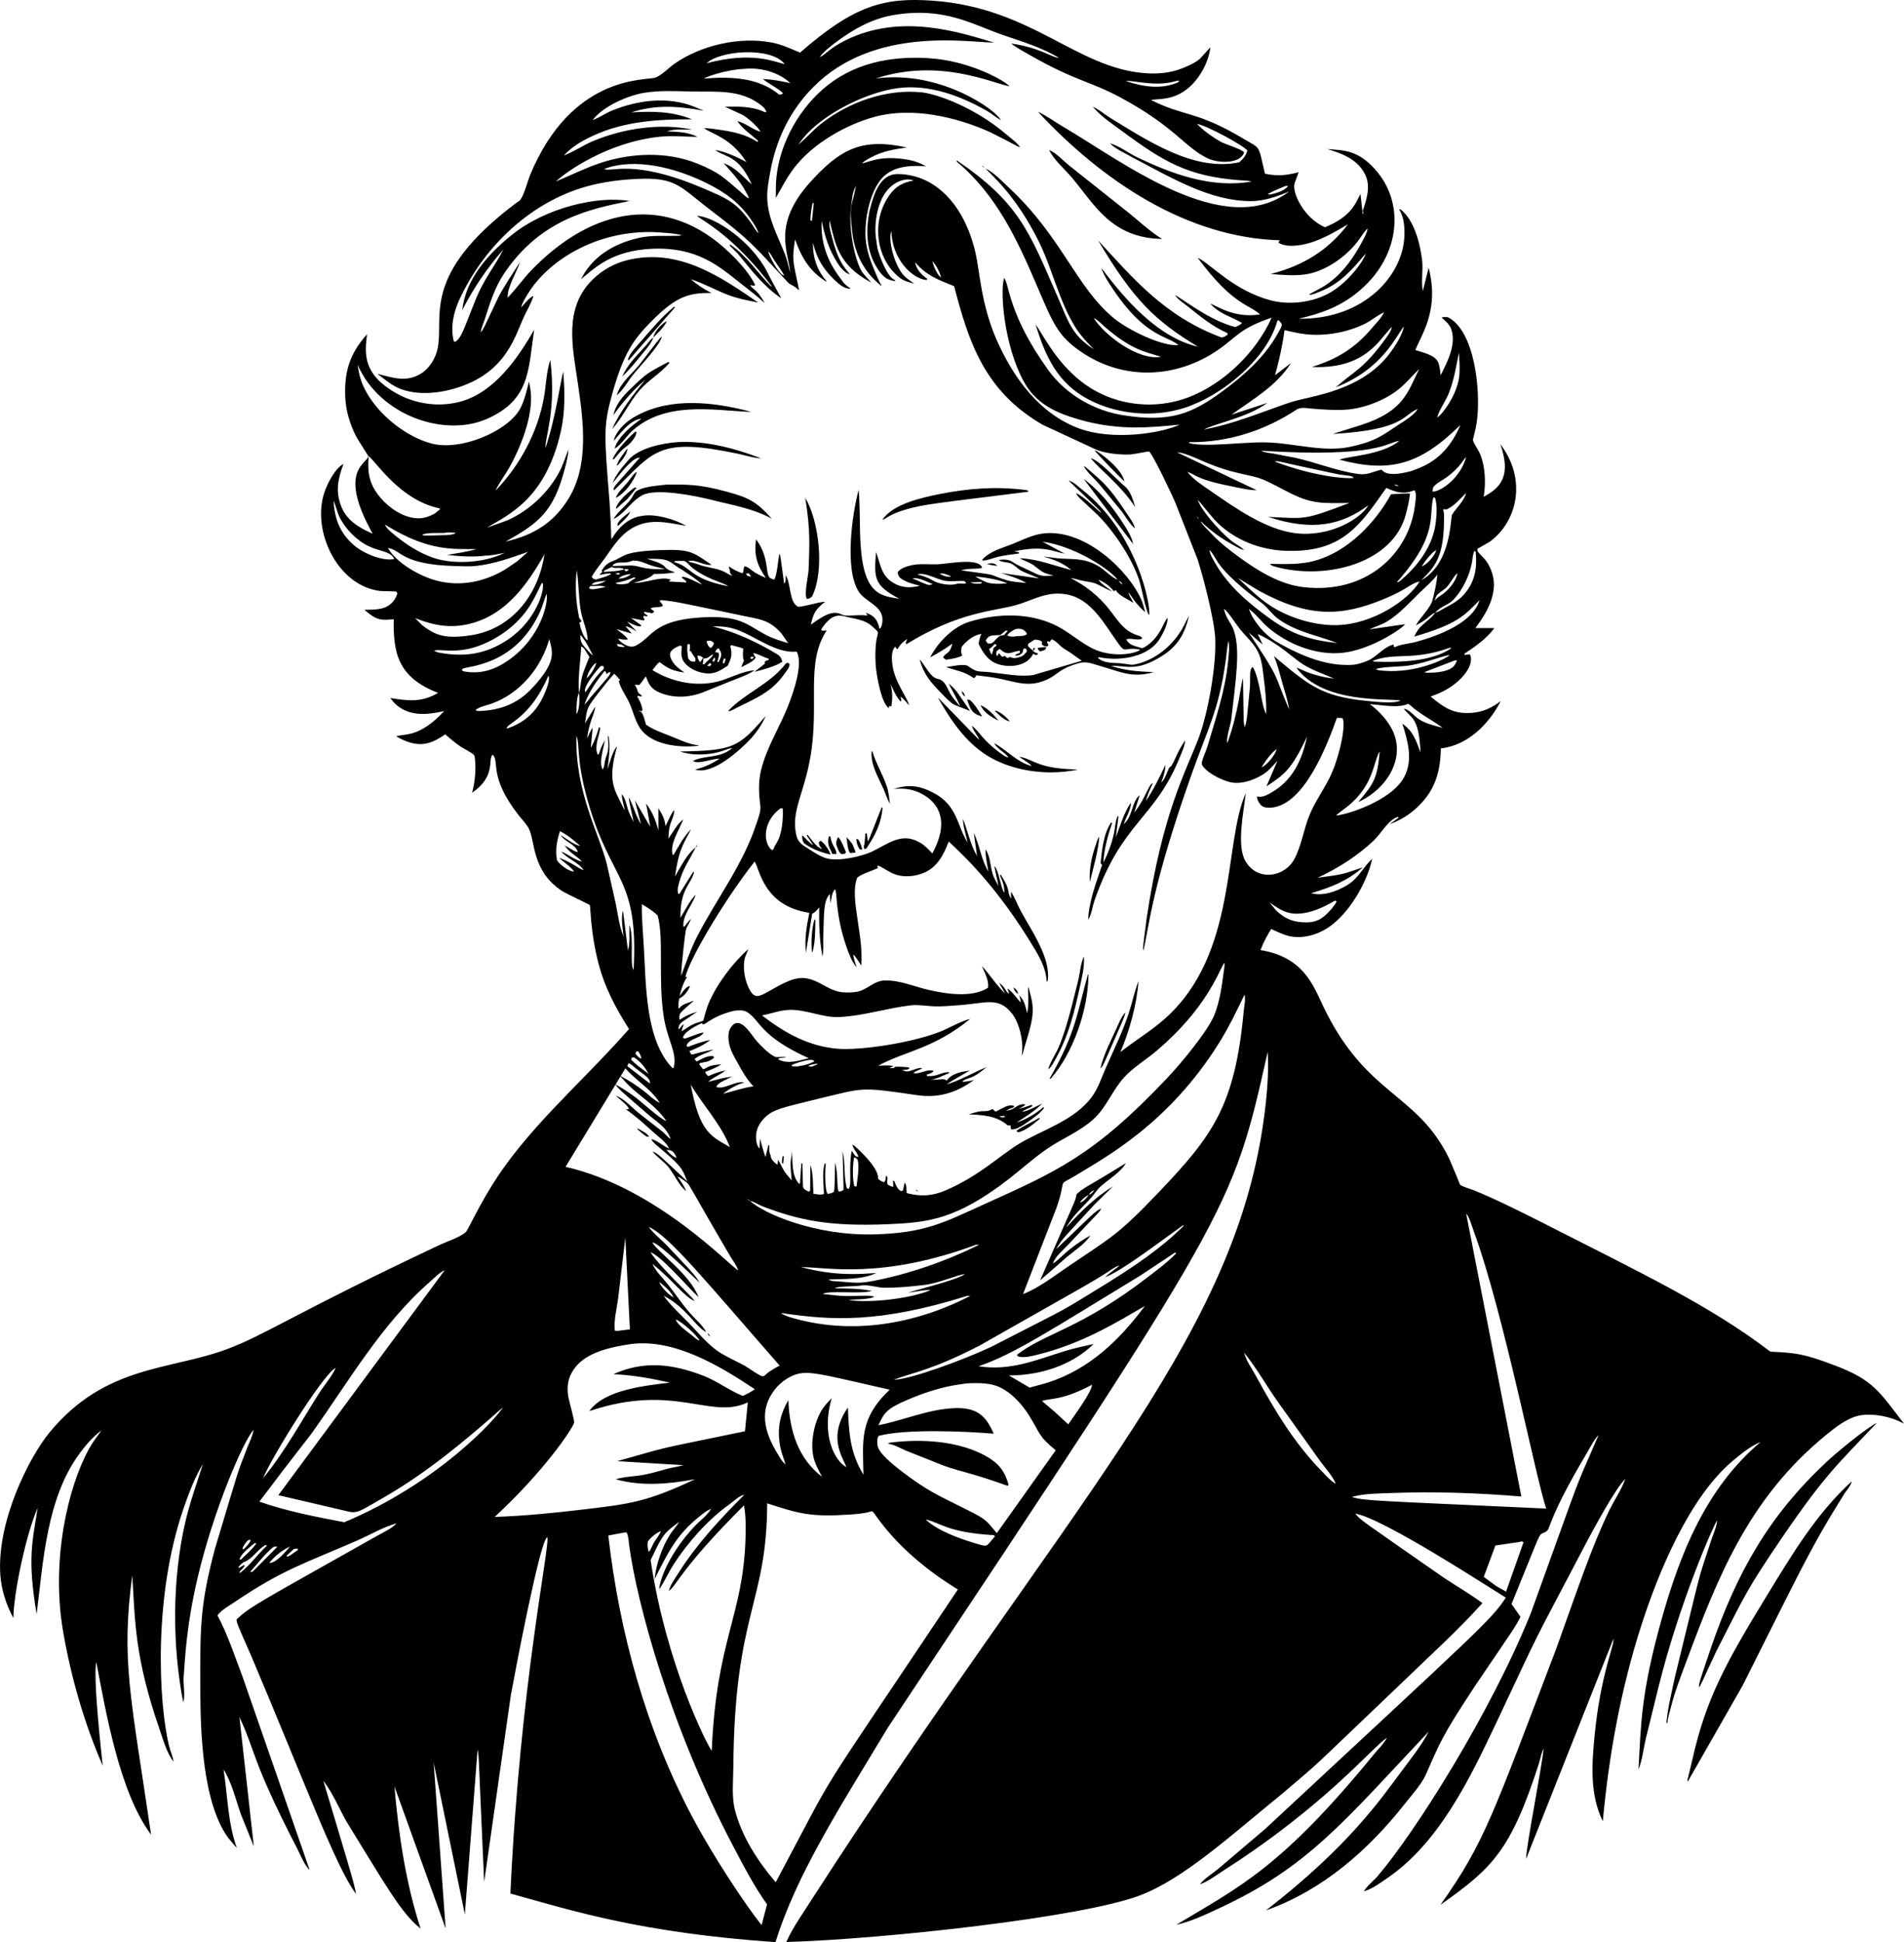 <?xml version='1.0' encoding='utf-8'?>
<svg xmlns="http://www.w3.org/2000/svg" enable-background="new 0 0 4903.475 5000"  xmlns:xlink="http://www.w3.org/1999/xlink" version="1.1" viewBox="0 0 4903.5 5e3"> <a xlink:href="https://www.michael-stenglein.de/"><path d="m3509.1 544.43-0.334-0.118 0.096 0.832c0.079-0.236 0.159-0.477 0.238-0.714z"/></a> <path d="m4726.2 3515.6c-82.211-31.411-102.19-32.535-166.92-35.846-154.9-118.34-328.34-200.36-597.62-337.46-54.72-27.198-109.26-54.999-165.94-77.946-6.509-2.64-31.311-10.034-35.02-14.116-2.38-2.621 2.425 4.754-27.855-65.963-82.952-172.47-213.72-160.97-324.98-393.38-25.548-53.378-50.561-127.08-161.69-144.93 7.319-19.099 16.836-36.88 27.477-54.303 14.802 6.509 31.296 15.051 47.058 18.432 33.25 7.125 70.01-2.715 98.109-20.844 54.118-34.92 101.95-116.11 115.09-178.4-24.091 22.48-35.179 50.683-65.132 68.389-26.731 15.807-60.826 28.417-91.888 20.297 52.259-15.902 90.665-30.316 132.82-66.281-17.537 5.142-34.721 12.346-52.458 16.548-20.536 4.868-43.115 6.608-64.093 10.049 52.393-24.235 105.46-57.728 146.99-98.253 17.318-16.901 37.894-54.243 61.334-58.788l-0.159 2.76-22.171 16.235c28.75-10.701 51.14-24.439 73.212-45.76 43.732-42.25 57.291-89.626 58.345-149.23 69.017-8.047 123.03-61.337 154.24-121.88-22.584 16.99-44.08 27.636-72.869 30.132-47.948 4.157-71.98-12.396-107.64-41.762l20.894-8.294c56.13-23.754 94.279-73.295 80.109-100.19l-14.166 1.114 0.144-3.018c27.13-17.666 57.933-39.401 76.982-65.903l-48.769 5e-3c22.823-30.953 42.409-61.368 47.192-100.45 3.167-25.831-5.489-54.283-21.282-74.813-5.196-6.758-12.063-12.138-17.209-18.93-3.366-4.45-4.003-4.321-3.212-10.099l31.236-17.771c72-52.215 96.314-161.73 27.616-251.26 27.421 78.901 3.741 110.46-42.901 135.25 6.076-35.602 4.217-81.869-11.337-114.45-3.983-8.338-14.713-23.037-16.364-31.41-0.485-2.457 6.867-24.491 10.124-48.401 10.57-77.546-5.107-233.07-74.814-268.13-5.623-0.328-10.82-1.114-16.135 1.174 9.82 8.03 21.013 17.89 25.2 30.336 13.226 39.326-10.432 84.062-27.606 118.19-1.373-11.461-1.939-24.653-7.106-35.115-8.682-17.572-40.788-24.245-57.798-29.868 12.145-35.011 63.214-100.31 34.055-211.88l-14.982 59.763c-5.022-24.623 1.323-53.821-1.924-79.9-5.325-42.827-20.088-102.94-55.909-130.62l-3.043 0.636c12.311 20.163 13.674 41.529 13.46 64.631-0.937 101.4-101.02 219.06-272.44 216.72 56.863-13.401 103.06-29.372 149.33-66.112 110.3-87.561 125.98-224.5 52.911-312.2-47.208-56.66-84.061-54.908-128.51-58.586 30.408 9.645 77.189 22.777 97.92 66.33 14.613 30.694 3.088 64.22-6.952 94.355l1.686 0.595 0.303 6.439c-2.551-2.526-2.004-3.749-2.461-7.2l0.138 0.048-5.215-45.152c-13.672 27.154-24.794 58.643-91.287 85.976-54.951-23.925-86.257-90.84-78.051-113.89l10.233-27.838c-31.191 8.333-54.87 10.52-86.683 3.889-18.188-77.058-10.894-63.384-52.836-88.574-123.86-74.382-153.16-57.285-240.8-101.27 16.726-3.529 55.088 2.157 94.041-29.002 30.61-24.479 54.422-67.814 58.907-106.61l-27.01 29.604c-12.6 10.988-30.998 18.742-46.492 24.874-29.953 11.852-62.542 14.525-94.479 12.144-177.62-13.241-291.43-168.43-546.91-186.64-125.13-8.918-202 11.589-341.8 133.69-24.926-10.624-48.162-21.498-75.067-26.395-81.859-14.9-180.19 7.338-248.53 55.134-13.659 9.556-35.686 32.386-50.792 36.082-28.049 6.867-214.08-5.15-320.09 248.62-8.169 19.553-14.395 48.258-25.722 65.556-1.546 2.366-8.771 6.464-11.218 8.284-247.21 186.45-184.81 291.43-201.95 374.44-5.112 24.772-20.67 50.738-42.27 64.222-38.451 24.011-72.402 10.954-112.73 1.144 18.691 13.908 37.755 30.759 59.817 38.958 55.367 20.58 126.42 7.767 178.74-15.961 93.527-42.417 115.64-117.74 136.23-164.52 9.69-22.019 18.666-33.987 27.223-59.23-12.654 5.25-22.196 19.899-31.892 29.521 2.603-11.569 9.232-21.575 16.21-33.195 55.037-91.676 189.52-172.47 346.42-159.3 16.737 1.407 35.015 2.074 51.091 6.967-8.413 3.166-53.131 0.121-84.529 2.645-17.587 1.417-36.352 6.017-53.114 11.481-52.751 17.194-96.642 48.719-121.99 98.79 31.947-24.416 75.918-74.756 186.77-78.418 113.17-3.75 168.69 45.286 222.25 87.513 21.913 17.274 43.91 33.727 64.377 52.781-22.662-40.519-32.991-34.69-37.253-46.819l9.12 2.158 3.481-2.218c-15.593-31.027-41.36-59.28-66.226-83.137-159.83-153.36-350.49-119.26-509.23 44.075-22.236 22.88-37.994 46.707-62.184 71.775-1.611-26.363 23.36-65.928 31.947-91.739-18.925 29.421-38.675 58.196-55.153 89.114-39.63 82.76-37.553 81.752-45.79 91.744 0.194-9.552 6.757-23.38 9.86-32.922 13.629-41.991 25.249-81.442 50.121-118.53 94.69-141.21 223.94-166.6 323.03-186.64-82.504-14.157-216.1 17.333-302.98 87.125-60.578 48.659-119.37 113.59-127.77 193.56 29.64-57.644 62.596-106.19 105.01-155.22-19.647 41.626-49.678 72.91-74.272 137.25-30.052 75.762-33.423 89.034-49.146 100.12l-3.595-1.964c-9.248-35.632-0.502-74.794 14.688-107.48 58.897-126.75 165.85-234.32 298.65-281.75 51.09-18.243 104.49-25.801 158.48-28.436 101.67-4.964 110.58 20.315 190.28 80.82 100.86 76.566 110.57 91.175 189.48 175.87 5.519 5.489 10.089 12.724 17.358 15.817 7.767 3.306 13.927 8.885 20.501 14.146-16.331-77.86-18.787-77.186-10.522-131.02 16.742 47.077 36.929 81.486 80.701 109.15-1.203-4.097-0.343-2.834-2.839-5.753-22.112-25.821-33.185-60.876-31.43-94.688 9.388 43.732 31.136 75.062 64.68 104.37 8.577 7.498 20.575 14.743 32.32 13.744-7.573-5.44-16.026-10.89-21.132-18.82-8.958-13.92-59.204-68.681-53.616-155.53 7.801 39.793 18.626 73.595 40.495 108.22 6.981 11.058 18.969 26.318 32.111 29.317-17.852-22.188-30.955-35.724-47.028-98.561-3.282-12.843-7.488-26.627-5.341-39.923 14.815 59.414 21.296 114.07 107.43 159.72-7.379-8.851-16.488-17.254-23.082-26.557-16.47-23.218-37.992-109.35-28.412-174.19 2.944-19.925 2.319-30.473 12.063-48.296-9.409 53.166-18.74 44.073-9.691 119.15 6.802 56.471 30.162 102.74 74.848 138.36l0.129-1.676c-7.841-12.917-12.62-26.358-18.507-40.151-18.994-44.487-26.199-76.494-20.809-125.13 4.192-37.809 18.825-92.281 48.803-117.83 28.611-24.388 70.552-25.879 106.02-22.928-14.815-8.205-32.548-15.043-51.324-17.757-63.732-10.11-89.955 4.354-113.93 10.444 5.44-6.534 14.947-11.315 22.361-15.357 29.665-16.178 59.852-21.323 92.952-25.902-115.18-25.412-171.61 3.682-248.86 89.434-100.71 111.8-53.933 182.31-51.603 232.6-3.953-15.528-7.304-31.544-13.072-46.52-19.059-49.47-45.129-92.938-45.959-147.82-0.308-20.471 3.669-41.34 7.205-61.428 15.011-85.244 50.563-160.65 112.15-222.45 157.16-157.7 399.47-113.88 464.82-113.89-85.116-25.132-238.7-77.594-382.84-5.646-41.45 20.689-46.969 33.518-66.599 43.784 11.143-15.818 29.033-29.185 44.477-40.687 43.801-32.62 91.645-59.069 145.98-68.285 130.27-22.095 203.01 24.038 280.16 50.773 50.23 17.41 99.859 31.713 145.98 59.298-17.706 0-47.515-26.027-122.99-36.825 16.195 12.596 34.801 22.193 52.602 32.313 112.9 64.182 151 64.65 230.2 107.33 140.44 75.664 163.87 128.06 223.98 156.3 26.323 12.366 83.026 14.556 93.231-15.471-4.465-8.049-47.794-20.599-59.384-27.032-20.7-11.489-45.646-29.193-62.01-46.353 26.128 3.977 122.2 57.271 129.58 68.412-3.356 12.828-10.85 21.653-20.75 30.161-115.5 25.089-235.24-55.12-329.62-112.51-18.288-11.121-25.946-19.65-47.784-30.685 19.983 24.661 50.699 44.615 76.33 63.586 106.37 78.728 169.48 115.9 302.23 125.97 10.278 0.78 21.003 0.621 31.027 3.133-102.44 18.527-205.01-18.78-295.83-62.638-21.436-10.352-47.058-29.933-69.438-35.431 14.539 14.69 39.351 25.344 57.45 35.855 99.696 51.885 198.09 112.43 305.27 112.77 34.299 0.105 67.574-11.784 98.795-24.832-167.25 127.62-432.11-78.909-580.85-165.88-22.002-12.864-43.195-28.643-66.217-39.454 164.02 176.63 382.03 324.07 623.12 330.97l-1.243 1.393-2.486 4.564c16.05 11.138 42.677 8.856 60.901 5.529 43.244-7.886 80.576-30.749 118-52.522-51.469 68.136-116.91 106.92-199.1 127.88 29.765 2.272 60.374 5.261 90.079 0.92 51.45-7.521 104.99-45.938 135.39-86.314 8.001-10.631 14.942-22.912 24.638-32.052-2.322 13.694-9.92 25.921-16.423 38.043-60.185 112.25-122.11 119.27-134.85 133.21 10.173-0.247 18.292-4.705 29.376-9.03 51.131-19.958 82.153-56.505 116.82-97.402-4.449 17.88-43.339 71.93-89.85 99.446-44.92 26.572-106.41 34.195-156.51 20.571-94.839-25.79-152.02-92.61-186.64-109.5 90.929 122.72 131.75 119.54 160.93 146.14-68.626 10.525-111.27-22.658-128-27.572 22.922 26.299 53.139 32.877 81.272 49.47-3.257 5.256-11.416 7.787-16.951 10.626-67.154-16.43-138.25-74.837-155.52-82.073 8.239 11.814 23.489 21.465 34.791 30.475 32.872 26.214 62.089 50.377 99.993 66.982l1.198 3.824c-5.853 4.411-8.702 6.728-16.235 7.573-147.12-54.692-228.76-153.48-317.74-249.88 92.866 156.39 148.26 207.39 256.99 273.6-102.69-23.415-187.92-121.36-248.48-202.59 6.394 20.133 19.223 38.615 30.883 56.018 82.075 122.5 139.49 118.28 167.67 142.61-43.665 3.641-130.95-39.879-166.44-69.21-97.975-80.991-133.03-207.88-269.56-335.54-17.781-16.623-39.142-39.646-60.936-50.042 14.478 16.526 77.271 67.903 136.34 186.31 35.865 71.905 53.174 156.78 96.219 224.38 12.814 20.118 29.719 37.63 46.238 54.696-56.108-35.933-64.76-69.358-93.052-134.7-74.284-171.57-100.94-243.05-259.33-351.16l-0.985 2.476c103.06 86.016 156.17 201.17 207.72 321.72 40.298 94.225 52.704 127.72 114.42 169.3 110.6 74.52 244.7 66.368 349.29-4.54 49.864-33.81 55.171-55.627 139.9-84.335-39.053 88.114-122.29 169.39-212.43 204.33-71.82 27.84-153.31 25.354-223.07-6.683-105.4-48.397-149.68-150.65-172.2-179.67 25.414 82.426 56.685 150.88 136.25 192.65 73.804 38.744 167.4 47.102 246.87 21.545 94.403-30.358 211.84-123.41 239.64-224.97l3.341-0.617c9.919 12.398 11.998 8.885-4.032 37.004-33.519 58.748-86.364 105.77-140.45 145.51-80.747 59.345-135.07 80.548-254.43 62.343-75.987-11.59-149.1-53.527-194.25-115.98-104.62-144.72-100.72-223.94-114.21-237.58-11.075 37.382 0.641 174.47 50.31 265.77 31.117 57.202 80.82 80.547 141.29 98.114 107.81 31.328 191.62 19.695 260.92 13.689-52.196 23.546-175.13 41.049-259.72 9.567-102.48-38.148-168.67-130.38-211.4-226.6-40.701-91.642-43.789-176.38-55.228-226.11-17.856-77.668-60.075-158.03-137.78-190-20.188-8.303-61.746-17.247-82.332-8.479-33.257 14.166-44.168 59.6-52.726 91.258-9.955 53.074-8.647 104.95 22.425 151.32 15.064 22.471 26.827 27 43.767 29.471l-0.408-2.535-3.918-2.108c-17.498-10.109-36.741-60.26-41.494-80.428l-3.988-27.129c-4.525-37.819 3.963-90.72 28.666-120.79 23.342-28.421 54.652-32.609 68.379-25.881-25.785 4.417-44.923 13.921-60.921 35.945-51.442 70.805-33.698 170.53 27.427 215.72 9.756 7.215 23.837 10.397 35.388 13.838-8.985-6.484-19.288-13.112-26.91-21.152-22.076-23.307-41.855-87.94-31.957-115.3 1.26 73.965 54.241 123.98 90.536 127l1.984-3.217c-19.042-12.39-28.762-27.929-31.649-42.692 30.539 35.792 61.031 45.357 100.62 61.781 37.395 142.15 76.84 269.39 228.17 356.84l134.02 62.179c23.693 11.635 66.545 15.643 92.903 14.096 6.106-0.358 46.168-8.155 46.79-7.772 9.472 5.832 62.89 119.29 68.712 134.13l56.277 143.34c12.672 37.698 42.676 152.83 45.412 200.88 4.246 74.556-19.99 199.33-41.802 257.67-32.145 85.981-93.877 190.9-134.76 467.16-9.612 75.898-10.111 74.956-8.001 82.043 14.972-68 23.115-169.2 122.87-451.12 42.359-119.74 70.704-166.7 88.597-293.3 2.545-18 3.53-35.776 7.309-53.632 3.52 17.289 0.676 36.208-1.01 53.656-7.384 76.256-32.111 147.17-53.552 220.23-3.366 11.476-13.893 32.096-14.126 42.479-0.22 9.743 27.278 33.9 68.166 46.64 28.427 9.093 63.468-2.643 88.258-17.732 15.136-9.204 26.9-23.216 38.6-36.278l-28.492 66.152c46.742-30.883 64.376-42.649 104.73-128.66-12.033 56.108-33.613 107.19-83.644 139.51-32.231 20.825-37.44 15.124-45.745 15.519 0.771 8.17 6.236 18.636 12.749 23.778 6.877 5.425 18.626 5.43 26.97 4.405 82.913-10.165 139.12-155.4 166.37-230.56 5.117-0.641 9.353-0.248 14.455 0.433 9.828 15.611-7.585 103.39-34.592 156.08-16.165 31.539-37.288 61.229-50.673 94.096-14.852 36.457-20.218 78.254-38.894 112.86-25.344 46.938-95.697 57.963-126.05 4.515-22.779-40.11-4.707-123.35 1.268-174.86-58.451 129.44-19.804 414.07-208.92 581.51-35.701 31.609-76.897 55.938-114.15 85.589 23.818-55.407 42.091-122.69 46.809-183.02-10.303 26-15.862 54.094-24.548 80.745-16.265 49.872-38.287 94.126-59.295 141.8-10.949 24.852-19.362 51.692-35.239 74.003-44.462 62.484-130.36 87.089-188.35 122.26-51.376 31.158-100.56 81.602-189.05 119.94-34.533 14.961-64.491 16.582-100.68 7.239-0.706-7.767 0.269-21.694-5.141-27.005l-4.579 20.57-4.972 1.338c-10.129-5.972-12.963-15.906-17.463-26.224l-3.103-1.089 0.905 16.2c-6.2-0.701-9.248-2.784-14.514-5.812-2.387-6.27-1.184-10.298-0.289-16.757l-2.829-6.688c-4.242 6.946 0.214 11.575-6.215 17.403-7.31-2.8-10.392-3.321-15.459-9.472 1.548-24.384-36.483-61.635-54.308-78.294-3.963-3.705-6.956-7.041-12.277-8.692 5.149 15.09 12.865 20.176 16.085 31.047-4.102-0.388-6.061-0.224-8.955-3.351l-8.483-12.401c-8.378 46.396 0.963 84.77-7.349 98.174l-4.972-0.93c-8.93-30.455-3.366-64.56-11.088-95.926l2.521 98.964c-4.595 4.405-6.021 4.028-12.431 4.972-5.911-9.262-1.011-44.551-9.487-74.739-0.209 7.697-0.572 73.461-3.197 75.445-4.694 3.55-10.412 4.227-16.041 5.375-7.836-11.327-6.777-63.507-4.564-78.776l-3.53 1.84c-6.216 26.194-2.098 50.474-1.333 76.758-7.424 3.679-18.989 0.711-27.05-0.219-1.591-23.708-0.194-51.448-7.672-74.053-0.671 7.329-0.433 64.934-0.94 65.883-0.671 1.253-2.138 1.875-3.207 2.809-6.086-3.396-13.38-5.271-15.061-12.754l-1.72-59.668-2.471-1.163-3.68 52.13-2.049 1.243c-19.998-20.645-16.528-57.042-18.487-84.53-0.851 16.935-2.512 17.317-3.312 28.591-1.069 15.066 1.581 31.992 2.68 47.098-23.867-28.937-14.714-15.178-34.911-53.313l-1.974 13.047c-6.593-4.704-15.454-12.406-17.065-20.625l-0.338-3.406c-4.513-9.296-3.49-13.605-3.421-26.309h-2.446l-7.558 30.411c-5.718-15.986-9.651-31.36-13.987-47.69l-1.283 25.717-2.262-2.332c-7.026-9.457-7.439-27.224-5.803-38.426 2.744-18.796 17.816-37.72 33.13-48.356 20.488-14.225 52.146-20.323 129.18-39.624 115.84-27.346 101.14-30.642 252.34-8.458 54.268 7.956 101.44-6.717 145.34-38.928-9.194 2.094-17.826 3.824-27.248 4.411l-1.979-1.87c19.429-12.45 20.618-1.105 62.074-35.88-34.17 13.709-67.867 34.324-102.89 44.333 21.161-13.756 7.122-5.266 59.623-35.577-22.319 3.256-46.811 7.604-59.27 25.697-12.61-7.297-9.51-0.951-42.091-2.237 15.583-0.577 33.319-11.626 48.48-16.737l-1.243-2.397c-19.034-0.95-29.318 12.238-55.939 9.681l-1.362-3.227c6.568-2.536 14.842-3.749 18.352-9.945-18.363-5.623-35.408 9.393-51.796 5.818 3.073-5.191 16.12-8.269 21.883-12.033-4.679-5.176-28.153 6.936-35.95 7.538-5.877 0.457-10.452-1.432-15.767-3.615 6.479-0.383 14.067 0.313 19.372-3.848l-1.969-2.819c-12.192-1.273-23.678-2.233-35.97-1.362l-1.522 2.864c-4.639 0.428-7.657 0.831-12.232-0.298l10.512-4.147c-11.392-3.62-27.412-1.472-39.51-1.402 73.772-39.222 141.88-43.205 237.17-120.49-27.591 6.862-54.596 24.374-81.551 34.503-78.052 29.324-202.97 46.384-257.28 42.513-75.853-5.405-138.27-40.465-197.46-85.936 23.464-4.351 46.138-13.555 70.149-14.281 45.069-1.362 85.524 20.74 130.41 18.383 62.054-3.267 121.18-22.917 182.56-30.052 19.198-2.228 40.067 1.77 59.359 2.486 21.356 0.795 43.23-1.273 64.536-2.834 69.744-5.124 102.18-22.61 136.68 21.257 21.082 26.808 31.004 77.833 25.026 108.98 1.706-3.098 2.993-5.689 3.859-9.154 9.273-37.128 27.129-78.522 24.459-117.4-1.184-17.254-6.603-34.622-10.959-51.304-2.901 12.462 3.12 32.34-2.854 68.603-5.096-18.258-7.031-33.016-20.869-46.785 2.382 6.533 3.456 12.062 4.346 18.895-9.472-8.642-23.325-31.107-34.627-35.403 2.083 4.495 3.635 8.135 4.326 13.063-13.87-10.516-4.479-11.755-25.936-28.874l16.125 28.526c-23.081-22.261-38.923-48.142-60.314-71.412 7.305 17.507 18.696 36.959 15.837 56.212-41.484 26.01-106.38 15.862-151.82 5.634-37.944-8.543-76.907-26.413-116.47-24.364-21.948 1.139-37.133 16.995-56.56 25.086-13.176 5.484-27.596 5.788-41.668 5.633-43.532-0.465-65.749-33.042-106.26-37.024-32.479-3.197-69.776 22.495-97.353 36.994-17.199 9.044-29.715 16.339-41.902-3.764-14.057-23.191-21.122-60.448-13.664-86.792l8.348-20.963c-39.107 34.135-81.148 90.108-101.51 138.07-8.631 20.322-13.226 44.341-14.643 46.019-1.263 1.487-17.726 5.942-21.157 7.314-13.092 5.241-22.211 12.5-33.926 20.039-0.045-6.787 2.769-11.939 5.529-17.955-8.139 3.52-7.757 9.592-14.176 12.983 1.099-9.393 1.094-12.038 8.716-18.532l39.51-26.746c-16.732 4.962-30.277 10.695-44.845 20.625-2.402-5.579-0.82-9.736 0.363-15.449 10.536-12.928 23.216-22.107 35.577-33.066-3.764 0.527-2.193 0.065-5.867 1.626-13.863 5.887-22.843 5.827-31.803 18.089l-1.641-1.243c-0.373-9.02 0.04-16.081 2.208-24.862 12.441-5.102 21.798-19.208 27.745-31.077l-3.844-0.293c-10.178 5.41-16.538 16.255-23.335 25.319 4.44-17.488 9.442-34.319 19.646-49.435l-4.669 0.642c8.92-42.27 94.05-189.42 178.4-297.61 12.937 18.029 21.975 114.39 140.93 132.06-7.125 34.866-12.789 67.037-8.831 102.76l16.096-100.18c8.285-4.539 12.198-9.353 18.134-16.752-0.83 43.846 0.552 83.674 8.363 126.87 2.929-14.37 1.795-29.914 1.964-44.547 2.178-65.919 0.019-98.444 16.796-116.64l1.76 23.992c2.665-10.904 3.476-28.138 11.521-36.049 6.793 3.769-0.526 63.204 30.739 150.74 6.121 17.134 13.281 36.427 25.398 50.28-4.691-14.762-6.936-19.068-8.98-33.021 6.737 4.718 15.563 20.859 20.73 28.059 6.491-79.158-29.828-171.8-11.218-224.22 2.974-8.373 44.01-21.456 53.85-26.219-0.9-5.34-1.238-3.078 0-6.862 21.644 6.782 40.338 33.97 91.734 26.318 51.159-8.242 72.265-39.701 90.958-88.03 17.111 17.313 108.63 94.206 207.83 254.62 22.041 35.644 42.633 67.3 44.462 107l2.581-3.694c8.512-57.893-42.434-129.44-68.852-178.25-8.935-16.513-15.384-34.19-25.22-50.156-0.987 6.562-0.387 10.855 0.209 17.015-4.321-4.46-6.305-11.143-7.2-17.214-2.571-17.423-11.352-29.968-20.312-44.731l-1.392 3.55c7.016 14.012 11.402 27.587 11.148 43.384-8.37-6.22-14.327-59.57-25.936-68.245l10.815 51.484c-5.494-10.507-12.391-21.804-15.678-33.195-6.32-21.938-4.783-41.429-17.731-61.522-0.532 18.233 4.585 39.062 7.255 57.167-19.143-32.345-21.709-66.455-37.521-99.59l8.433 59.693c-17.637-30.341-23.688-63.696-36.462-95.981 0.522 19.696 7.831 41.947 12.232 61.14-27.648-42.446-25.485-95.812-88.681-128.29-36.611-18.815-63.456-21.63-102.11-9.636 26.08-1.79 46.347-0.587 70.075 11.257 49.588 24.757 73.295 75.131 29.784 154.75-9.065-9.388-18.194-19.452-29.332-26.398-48.918-30.495-83.803 1.735-126.98 22.152-21.681 10.253-83.191 26.36-116.65 16.752-16.414-4.714-33.608-16.643-48.112-25.642-16.354-10.154-25.762-16.747-29.794-36.174-12.57-60.56 19.896-102.81 36.656-198.08 24.154-137.18-13.311-243.33 42.21-326.75l-11.371 0.84-3.272-3.098c17.307-25.403 32.474-41.778 62.154-33.672 24.121 6.588 49.38 7.419 69.026 25.016 30.758 27.588 4.617-0.193 9.383 97.537 0.959 19.674 12.633 98.055 33.876 113.58l1.516-6.27 5.077 2.352c3.372-22.46 3.158-35.756-1.84-57.734 6.708 14.932 14.539 32.126 25.458 44.408l2.222-2.486-2.113-9.765c8.299 5.236 15.663 15.195 22.45 22.41-7.972-26.284-40.809-63.678-44.299-112.6-0.96-13.46-1.089-28.506 8.065-38.983 2.263 4.127 1.69 4.585 6.215 6.653 6.32-12.063 13.913-18.666 25.04-26.368l-4.266 10.139 1.601 3.689c135.99-84.03 225.99-85.043 280.54-100.26 47.66-13.291 81.307-37.745 133.55-27.87 61.905 11.705 95.523 75.112 128.76 121.73 24.179 33.886 13.858 12.438 57.56 19.79l1.014 2.034c-22.101 12.365-76.587 16.812-119.19-3.341-31.177-14.753-58.285-39.451-88.826-56.118-69.458-37.894-156.39-36.944-230.87-13.858-43.016 13.341-80.969 52.975-101.28 91.834 20.128-11.024 39.132-21.992 57.555-35.796-1.865 5.763-4.043 14.43-7.782 19.198-5.037 6.424-13.161 9.169-16.254 16.856l7.15 5.495c13.957-1.706 29.839-4.102 42.424-10.467-4.589-8.378-2.754-13.018-1.854-22.375 10.854-13.937 30.741-31.216 51.081-33.335-4.625 8.746-6.071 16.095-7.195 25.876 10.496 21.043 22.972 41.554 46.069 50.444 30.669 11.802 78.671 7.983 94.474-25.488 5.504 3.227 4.405 4.112 11.044 2.392l1.387-2.958c-6.638-2.294-10.747-3.127-13.779-7.991-4.505-3.098-8.468-7.632-12.421-11.426l0.622-5.629 16.876-10.611c8.876 0.602 11.506 0.303 19.089 5.38l-0.711 7.071c5.35 4.888 6.603 4.376 13.942 5.122l3.371-3.819-3.69-6.215 1.174-3.729c4.048 1.74 1.835 1.179 6.703 1.457 2.024-5.196 0.343-3.192 4.952-6.091 13.51 6.439 20.963 18.83 33.986 26.13 14.961 8.388 28.188 19.815 42.767 29.038l-124.85 36.631c-33.499 5.658-77.086-3.331-111.3-6.986-31.129-3.326-32.592 1.784-56.804-15.787-10.138-7.364-43.796 0.979-56.893 2.655 27.451 9.048 47.606 11.311 71.641 28.377 4.718-3.227 4.062-2.864 6.215-7.493 19.899 2.516 39.754 4.575 59.414 8.642 45.377 9.378 76.559 23.151 122.36 2.581 29.417-13.209 28.91-26.695 80.566-41.971 20.068-6.086 33.931 0.174 53.209 5.738 58.679 16.92 85.987 32.705 141.52 16.946-40.415-1.9-71.169-3.257-110.31-16.21 39.2-1.363 64.714 16.764 131.83-25.602 40.55-25.588 58.952-57.679 69.125-103.59l-7.767 15.051c-25.46 56.362-73.521 94.877-121.1 108.06-22.244 5.622-17.395 2.866-43.438-0.07-21.391-2.402-44.248 1.119-61.592-13.733l0.681-2.516 12.431 1.929c50.724 7.95 113.28-5.131 141.07-42.498 9.179-12.341 26.781-45.228 24.389-60.354-9.543 7.148-18.19 52.695-61.119 76.415-5.072 2.804-9.746-0.124-15.146-1.745-12.769-3.824-22.833-6.335-29.486-18.731 6.981-6.723 30.395 4.197 40.982-3.113-3.64-6.404-8.115-6.563-14.917-8.975-62.631-22.203-53.618-85.558-169.83-146.66 15.006 2.123 19.219 4.724 30.605 7.056 12.023 2.461 23.604 3.093 35.184 7.787 14.236 5.768 26.676 14.464 41.325 19.556-10.527-8.219-27.9-18.964-35.453-29.575 14.783 4.783 30.281 16.826 39.744 29.133l2.963-1.999 2.108-0.587c9.618 15.418 29.272 21.536 44.82 32.578-1.516-7.206-8.947-14.077-12.46-26.796 9.847 10.161 14.677 25.486 43.304 50.922-3.172-10.273-5.365-21.356-9.596-31.201-31.846-74.118-141.42-180.56-247.33-172.12-31.012 2.471-55.814 16.06-84.067 27.353-27 10.79-59.578 18.636-79.1 41.25l2.486 1.929c14.445-1.367 26.985-7.294 40.982-10.427 16.767-3.754 34.006-5.455 51.006-7.896l0.846-3.207-12.033-2.342c75.584-16.667 100.24 0.956 129.09 5.932-3.389-2.208 5.451 2.656-56.888-30.863 76.182 10.348 162.26 62.674 191.66 95.225l1.815 2.645c-16.245-6.056-32.797-25.14-48.47-34.398-33.991-20.088-58.877-18.104-96.627-19.999-15.106-0.756-30.525-3.779-45.626-5.36 28.124 8.909 48.448 15.395 71.666 34.94-46.424-11.801-85.621-28.41-132.88-30.505 9.612 5.997 20.143 8.831 29.77 14.325 10.611 6.056 19.223 15.265 29.834 21.281 8.2 4.644 18.999 6.718 28.094 8.97-35.06 2.26-31.754 1.995-64.143-13.306-14.315-6.757-29.148-12.953-42.329-21.759-10.621-7.095-23.201-6.593-35.388-4.897 8.428 6.563 20.794 4.704 30.584 8.617 9.97 3.987 17.413 13.445 27.01 18.666 14.936 8.12 31.216 12.381 46.083 20.178l-98.263-14.017c23.28 7.424 44.602 13.798 66.097 25.737-16.458-1.77-35.284-2.496-51.12-7.269-59.51-17.959-3.859-9.687-117.25-25.22 18.83-6.056 35.895-2.402 54.283-6.469-7.752-27.554-89.073-10.066-114.65-9.179-19.462 0.676-40.713-1.845-59.877 1.059-12.899 1.952-37.775 8.346-43.264 20.217 1.715 8.488 4.197 12.804 11.73 17.478 14.28 8.866 29.675 12.48 45.77 16.344-23.629 6.494-46.347 5.783-68.081-6.931-32.2-18.83-33.404-48.455-45.069-79.796-5.288 68.59-5.139 85.634 60.125 120.52-45.62-7.954-91.72-7.713-99.928-140.57-2.879-46.68-0.86-93.648-4.903-140.22-17.065 64.227-36.348 202.03-0.751 260.96 18.497 30.614 69.627 37.213 61.12 83.977-0.81 4.45-2.486 10.825-6.385 13.291-5.1-18.967-9.228-32.561-35.527-41.773l4.659 7.175c-34.608-2.11-39.755 1.411-57.047 0.149-7.265-0.532-13.376-4.968-20.367-6.24-24.086-4.401-50.121 17.189-68.911 29.764 7.016-30.585 12.257-39.545 37.079-59.086-24.131 2.153-46.342 11.178-69.622 13.206-24.377-12.763-17.203-56.638-32.191-81.735-0.154 8.11 1.467 16.19-3.858 22.51-9.249-67.312-9.718-74.386-12.232-77.26-3.555 13.684-6.21 59.022-13.873 66.53-7.369-2.725-11.59-2.7-14.733-10.84-5.86-15.188-1.464-52.683-31.47-92.903-5.962 39.376 2.446 66.848 25.16 99.232-14.052-5.962-25.776-11.342-37.919-20.735-5.564-4.301-9.632-8.15-16.866-9.07-4.485 6.504-0.875 14.549-6.226 17.98-11.908-5.097-23.524-9.462-33.553-17.865-0.686 4.848-0.89 2.262 0.885 7.056 1.511 4.092 1.636 5.44 1.004 9.627l6.404 7.951c-4.261-1.79-8.423-3.446-12.346-5.907-20.456-12.814-37.998-13.316-60.588-19.014-9.925-2.501-19.392-6.902-29.382-9.119-4.709-1.049-7.458-1.303-11.262-4.525 21.013-4.261 39.525 12.56 59.956 9.9-49.714-33.9-55.455-40.901-135.51-37.665-93.873 3.812-87.954 16.19-119.99 28.581-13.679 5.29-19.253 11.332-27.348 23.678l1.462 4.097c-3.147 2.238-4.987 4.485-7.449 7.419 7.538-0.796 24.986-5.793 30.848-3.187-10.124 7.498-27.437 10.939-39.739 15.066l-6.265-1.765-4.718-5.102c9.233-16.816 21.863-31.375 33.031-46.909 19.133-26.612 35.88-54.685 63.402-73.67 47.142-32.514 95.319-19.944 147.28-10.641-28.407-16.841-77.797-31.211-110.88-26.373-5.065 0.822-1.769 0.239-13.952 2.506-24.188 6.656-48.403 24.376-67.862 58.584-2.476-16.242 1.466 2.719-5.062-97.418-14.114-174.05-15.786-195.03 6.618-275.96 29.571-106.87 56-141.92 99.725-186.5 67.114-68.422 99.661-74.739 156.61-74.679-20.133-9.383-36.775-21.033-53.756-35.244 33.066 10.477 62.532 27.273 94.633 39.809 25.408 9.924 52.597 14.847 79.229 20.322-95.449-65.299-204.16-141.6-336.58-109.48-33.876 8.214-65.898 26.159-90.6 50.703-74.684 74.212-50.912 174.16-37.511 266.07 14.112 96.771 29.794 209.94-23.887 297.37-38.754 63.108-90.879 93.997-162.1 110.73 83.715-47.097 123.57-75.806 152.42-188.03 4.576-17.784 8.576-31.684 9.224-49.066-7.722 20.391-13.778 39.977-24.25 59.32-28.63 52.87-77.116 97.86-131.82 122.54l-53.497 19.457c49.817-31.678 150.54-69.747 190.47-249.53 11.138-50.131 9.905-101.27 5.852-152.17-7.156 24.768-19.747 119.77-45.546 195.9-2.909-22.829 28.537-95.055 12.247-226.26-10.407 31.689-10.626 64.426-16.468 96.955-16.056 89.362-61.89 174.78-124.75 239.81 10.352-22.012 25.772-41.584 37.491-62.955 30.48-55.58 64.665-142.25 51.12-206.2l-2.208-11.929c-6.335 23.564-11.869 50.941-24.22 72.268-32.367 55.891-151.77 107.57-227.4 87.165-65.237-17.602-132.42-71.437-166.15-130.1-13.495-23.469-20.128-45.134-23.33-71.954 56.98 130.4 223.84 187.25 333.36 138.47 110.25-49.099 105.54-123.57 121-229.33-42.458 74.445-103.26 161.96-190.57 185.36-56.162 15.046-117.6 5.773-167.67-23.425-82.845-48.319-78.543-98.993-72.178-150.13-44.438 49.256-59.2 96.567-56.053 162.94 1.686 35.632 12.406 69.637 28.596 101.25 2.785 5.44 30.968 48.898 30.903 49.445-2.338 19.961-80.871 35.659 11.138 199.9-34.304-15.27-66.788-33.578-81.173-70.821-15.165-39.266-8.224-70.498 5.857-108.8-22.012 11.436-42.046 51.409-49.569 74.51-32.316 99.186 35.073 240.27 145.08 252.57l40.057 1.119 3.401 4.778c-4.485 15.066-13.49 26.811-27.606 34.279-16.08 8.503-39.495 7.727-57.405 8.125 32.419 28.359 43.666 27.153 75.534 24.325-1.484 85.195 9.765 149.61 114.23 189.56-42.911 25.095-76.171 20.625-122.93 13.236 14.236 20.859 34.618 33.906 59.529 38.764 27.288 5.32 52.323 0.288 79.194-5.092-64.598 69.291-101.71 57.477-123.67 65.043 53.206 30.656 85.306 23.612 126.14-5.181 12.64 11.033 25.399 21.719 39.246 31.221 7.782 5.34 30.724 16.354 35.637 22.808 1.805 2.372 7.88 46.418-5.529 96.229 62.325-42.476 39.63-85.483 52.846-97.974 19.068 17.6-11.747 55.462 67.126 156.1 8.448 10.785 19.576 21.953 25.981 34.036 17.026 32.129 6.899 110.01 86.518 161.36 9.338 6.021 69.866 34.404 70.711 35.791 2.137 3.529 0.749 67.574 22.52 151.08 16.155 61.96 44.323 114.36 78.394 168.04-97.099 111-208.41 208.47-299.2 325.38-78.594 101.2-112.52 190.9-122.6 198.76-17.453 13.599-44.686 21.789-65.063 31.226-372.8 175.71-447.26 230.71-547.61 268.41-147.28 55.333-312.75 39.88-456.98 213.62-53.777 64.772-137.31 231.11-127.63 368.2 2.747 38.908 15.261 76.549 33.584 110.88 0.416-58.954 29.934-208.12 62.625-284.16-14.146 89.651-26.587 130.89-2.721 274.2 16.91-135.6 25.628-295.97 108.16-410.43 16.861-23.383 35.975-45.858 58.886-62.959-10.826 15.394-22.94 30.814-32.037 47.302-53.826 97.536-99.033 286.65-66.481 472.75 20.424 116.77 54.182 234.55 101.67 343.23-1.583-14.583-25.869-227.84-16.456-266.36 24.087 126.21 59.615 335.5 140.97 443.95-51.894-354.29-77.875-447.94-48.414-667.31 7.542 122.03 6.341 210.96 70.352 396.29 9.184 26.597 18.467 60.623 35.786 83.142-1.347-12.854-8.319-27.602-11.441-40.609-27.03-112.45-40.844-385.35 37.615-612.05 13.236-38.247 28.496-79.129 49.678-113.76-16.051 50.653-34.279 100.65-46.094 152.56-33.086 145.39-33.23 313.91-4.838 460.39 5.609-12.834 0.492-45.203 1.009-60.548 3.976-55.102 7.478-137.43 36.457-260.45 40.197-170.71 115.46-347.58 143.99-380.18-3.578 18.505-8.012 25.277-15.359 43.563-31.089 81.832-12.776 25.39-84.251 262.97-36.269 136.7-38.036 193.5-37.849 333.08 0.137 104.25-0.139 297.4 64.714 400.52 8.373 13.316 18.89 24.872 29.446 36.467-23.807-66.689-23.156-133.22-34.23-202.01 21.177 32.977 31.738 78.502 44.731 115.5l33.369 82.655-37.143-332.97c41.81 88.056 30.645 110.51 149.45 339.76 7.742 14.942 18.741 43.269 31.33 53.726-1.03-3.904-172.31-496.16-172.45-496.57-20.153-52.906-38.138-108.76-64.809-158.61 9.079-13.426 30.356-25.041 43.935-34.205 123.53-83.426 177.79-98.601 315.34-158.34 33.021-14.34 67.28-34.946 101.79-44.358-11.402 13.53-40.474 26.244-56.152 35.527-301.61 170.06-320.42 178.36-355.73 211.7 0.117 9.737 2.752 14.103 38.545 95.846 137.58 324.94 218.25 544.73 269.19 610.8-4.897-28.958-25.162-93.63-84.3-291.37 23.066 29.749 40.201 70.104 58.504 103.26 102.62 166.69 142.59 238.61 192.04 277.52-38.222-116.38-56.908-244.3-67.489-366.27l131.88 365.77-30.848-427.14 80.348 391.04 32.842-424.98c4.196 24.99 1.114-4.053 16.886 341.59l68.628-480.48c7.767-42.15 73.461-393.67 93.644-407.57 9.946 11.118-70.081 377.37-94.668 917.66 159.13 44.196 335.76 101.09 682.67 125.18 55.076-176.34 166.32-347.72 289.36-552.19 889.08-1336.9 885.9-1328.9 978.37-1740.1 3.232 60.155-2.784 122.08-11.277 181.58-82.004 574.52-507.8 985.36-1161.7 1998.7-22.455 35.831-49.788 73.028-66.858 111.71 246.41-7.234 761.54-62.854 911.5-120.29 112.23-42.996 231.01-152.01 365.02-261.04 113.31-96.977 41.674-31.424 314.99-292 67.604-65.51 138.29-129.16 201.28-199.18-32.052-23.693-66.54-43.662-99.765-65.6-221.76-154.44-212.63-146.79-227.69-164.78 72.522 12.211 345.05 190.32 387.65 216.33-37.734 57.623-66.957 81.396-619.82 595.53l-118.62 100.82c-14.658 12.217-38.168 26.876-49.495 41.703 20.769-6.986 43.259-24.235 61.95-36.204 262.03-167.77 381.17-315.86 419.86-341.2-9.79 17.623-19.352 25.545-32.171 40.912-239.27 293-346.83 342.58-510.25 440.54 37.978-8.104 77.846-27.362 112.87-43.682 227.03-105.8 316.69-219.86 536.73-453.23-18.611 36.243-44.766 67.972-68.807 100.68-54.364 72.571-135.65 193.27-349.98 359.34 146.84-52.428 263.64-155.08 358.66-275.72 16.732-21.252 39.923-46.819 51.846-71.218 38.421-86.159 39.818-97.27 128.08-231.22 100.47-148.14 105.25-153.76 116.9-177.8l-22.972-32.972c68.126-168.16 64.996-160.85 71.666-174.12 5.261-10.472 13.624-7.762 20.123-14.554 8.406-8.768 7.639-41.378 102.54-200.53 8.457-14.186 17.965-34.383 29.769-45.591-70.778 163.95-28.912 56.131-174.09 457.52-103.03 256.12-298.17 565.29-395.64 678.74-10.288 11.973-26.925 24.668-34.647 37.884 19.929-4.401 42.647-21.64 59.459-33.061 132.8-90.252 211.46-252.81 278.4-393.82 131.75-279.37 77.772-170.69 238.64-477.16 13.46-24.886 72.545-135.68 96.772-157.08-11.522 30.685-26.95 51.37-40.535 79.228-46.036 94.451-81.535 202.57-137.6 358.34-161.85 423.37-183.61 497.88-297.97 658.75 133.12-94.373 180.84-138.54 253.47-363.42 3.794-12.819 6.524-27.477 11.984-39.54-1.693 36.265-44.93 251.72-44.93 284.78l224.87-566.52c3.144 17.213-33.179 89.843-48.734 251.87-6.976 72.611-11.963 150.06 21.491 217.55 15.394-169.28 46.198-338.37 97.965-500.41 44.552-139.48 124.87-334.29 237.53-428.02 20.993-17.468 45.104-37.561 70.741-47.665-140.23 117.69-207.95 287.97-255.94 460.2-51.522 184.91-52.177 265.08-58.365 383.02 9.736-25.274 12.724-53.403 18.785-79.786l33.14-134.64c54.894-220.63 143.44-419.31 150.39-426.86-0.771 15.23-9.054 32.832-13.898 47.336-40.553 124.68-17.593 41.209-94.548 355.08-8.359 39.739-18.388 78.508-22.077 119.07l2.754-0.821c0.88-13.236 5.564-26.954 8.811-39.848 10.089-40.087 24.573-77.076 38.993-115.71 80.118-214.59 159.16-420.76 360.36-585.04 23.146-18.9 50.305-40.505 79.522-48.818 29.196-8.303 81.12-2.961 121.52 19.571-64.368-84.173-80.082-112.63-177.3-149.78zm-2633.3-2993.7 2.874 1.944-4.764 45.293-4.117-2.794c0.766-15.325 2.824-29.461 6.007-44.443zm-99.422 147.2c8.657 13.654 18.805 26.204 26.423 40.495l-4.599-1.925c-11.202-6.26-34.368-47.605-36.855-60.22 6.34 4.958 10.676 14.773 15.031 21.65zm25.563-506.34 1.531 2.204c-26.799-5.535-82.403-33.45-200.81-2.125 35.728-33.489 163.07-41.958 199.28-0.079zm-81.198 416.32c-40.022-57.433-60.823-66.554-133.55-97.11-174.5-73.327-230.65-37.322-248.33-47.021 79.716-29.969 183.74-2.946 262.92 36.058 46.964 23.136 83.634 49.042 113.67 92.132 8.055 11.556 16.483 23.683 21.033 37.074-6.434-4.594-11.153-14.539-15.742-21.132zm29.411-291.4c-29.595-13.973-68.076-13.814-100.25-12.839l44.03 20.314c11.969 5.722 42.245 31.952 47.327 43.928-20.148-5.205-37.516-22.261-59.394-27.093 15.256 21.476 34.23 33.201 53.676 50.793l-1.541 2.768c-30.968-20.19-66.37-27.21-102.56-32.016-11.456-1.522-24.016-3.967-35.572-3.408 19.623 14.372 70.151 24.958 109.44 87.194-19.133-10.638-58.687-29.308-80.492-30.714 29.464 19.94 59.794 12.972 94.295 88.048-24.001-19.939-41.305-43.753-72.511-54.287 20.073 22.486 41.991 45.267 56.282 72.018 2.645 4.958 7.762 12.933 8.741 18.303-7.667-2.784-15.832-11.734-22.147-17.105-42.954-36.498-53.57-49.178-110.48-72.374-77.658-31.651-171.33-27.886-250.18-1.51-39.63 13.258-75.748 31.51-114.15 47.505 24.605-23.623 132.99-101.69 268.95-115.32 32.539-3.262 63.104 0.192 95.483 0.591-23.469-12.657-52.866-13.204-78.781-14.423 19.586-6.677 45.059-4.083 65.689-4.305-83.217-17.57-178.92-2.92-257.03 30.006-25.239 10.639-48.808 27.427-74.197 36.549 22.03-23.249 46.842-37.76 76.927-51.559 80.054-36.715 166.78-41.866 253.46-41.555-52.771-21.016-101.13-20.878-156.58-17.808 65.108-20.908 120.55-15.954 186.68-4.445l-24.802-10.253c-67.604-26.978-145.13-17.022-211 9.865-18.042 7.365-28.754 16.192-50.31 24.73 25.612-35.239 91.187-63.63 133.02-70.398 41.872-6.774 82.058-4.089 124.13-3.276 60.324 1.166 121.82-5.933 173.66 32.945 7.692 5.766 13.525 10.374 16.603 19.646-4.928 0.869-2.65 1.255-6.404-0.518zm49.211-47.962c-2.988 3.97-4.724 3.144-9.427 4.051-55.436-45.46-126.21-46.786-193.99-41.454 2.253-2.802 39.161-17.392 87.299-23.87l25.891-1.887c38.814-1.425 80.636 10.672 109.31 37.522-23.887-5.412-46.302-9.612-70.895-10.71 16.14 13.39 36.999 22.172 51.811 36.349zm1008.4-30.09c4.535-1.281 7.638-2.242 12.446-1.931l-3.525 4.34c-43.811 18.936-90.223 11.322-134.23-3.396 15.272-3.118 74.548 15.312 125.31 0.987zm252.48 289.89c-5.559 1.104-7.021 2.456-12.326 0 13.505-7.846 29.153-13.589 43.478-19.889 4.242-1.109 4.356-1.562 8.856-0.343-10.81 11.938-25.086 15.941-40.008 20.232zm-460.78 319.25c11.073 4.838 22.639 17.637 32.032 25.577 64.342 54.4 95.67 60.458 141.66 74.083-56.459 10.98-143.9-53.082-173.69-99.66zm-415.51-146.46c8.776 8.214 20.938 30.431 22.376 42.24-10.934-8.702-18.96-28.919-22.376-42.24zm1341.9 1043.8c-14.858 14.559-48.122 15.762-67.783 15.951l-7.101-1.387c2.778-1.373-6.65 2.338 78.274-30.321l6.056-0.383c-2.347 5.858-4.858 11.64-9.447 16.14zm-105.81-4.097c40.971-7.707 83.584-25.507 96.453-25.334-13.234 11.345-87.281 46.548-169.06 40.271-5.753-0.442-11.804-0.815-17.403-2.228l-3.535-2.73c29.59-7.265 62.815-4.202 93.544-9.98zm-96.224-8.518-5.042-0.84 0.069-1.586c57.822-22.071 101.78 0.769 196.43-33.036l6.375 0.234c-52.333 36.228-136.22 36.785-197.83 35.229zm249.37-252.59c2.153-10.248 2.217-23.295 6.837-32.559l3.346 2.317c3.859 41.325-1.208 75.51-28.7 108.15-14.862 17.642-33.484 27.034-53.363 37.785-6.951 3.759-14.708 9.055-22.34 10.959-9.95 14.464-27.472 25.215-39.46 38.262-6.086 6.623-10.447 15.176-14.644 23.081 112.4-32.22 130.55-55.473 168.44-93.793-17.266 58.386-105.59 91.706-164.32 107.61-17.249 4.674-38.526 5.375-54.198 13.609l-2.362-2.019-0.319-4.749c-17.413 2.034-39.763 24.648-54.502 34.692-9.05 6.176-19.442 9.8-29.834 12.978-15.985 5.033-27.486 5.278-46.924 4.411-60.031-2.675-123.76-31.425-174.64-61.98-26.234-15.747-56.884-51.792-66.535-81.068l-0.184-0.885c22.537 17.334 29.783 30.989 48.072 46.75 51.419 44.318 125.11 73.615 193.52 66.122 68.49-7.502 144.84-56.521 159.19-71.989l0.99-1.546-91.963 13.232c15.498-7.106 32.32-11.789 46.839-20.829 31.346-19.521 57.858-49.067 84.077-74.724 14.738-14.425 32.658-29.048 44.656-45.785-2.427 22.599-6.752 43.264-12.401 65.217-5.559 21.59-32.032 45.109-43.19 65.918 9.582-5.112 18.79-10.283 27.422-16.926 6.608-5.087 14.211-13.261 22.262-15.588 15.015-17.701 33.966-19.27 48.008-34.552 23.141-25.19 39.236-58.878 46.212-92.097zm-71.437-123.81c-0.08-6.021-0.522-10.203-2.655-15.827l9.945 0.1c21.454-10.904 30.516-23.544 49.644-42.26-5.633 21.202-24.285 37.571-35.975 55.441-4.983 7.627-0.296 124.58-79.353 169.41 33.746-34.746 59.903-57.775 58.395-166.87zm34.637 148.26c-3.87 23.457-25.776 47.236-45.835 59.608-5.39 3.187-9.065 7.14-13.316 11.65 1.959-5.43 3.913-12.411 8.184-16.483 7.563-7.22 16.921-11.615 24.185-19.631 9.711-10.72 16.299-25.831 26.781-35.144zm-91.848-17.408c6.742-11.596 25.309-35.9 37.079-41.732-3.66 16.547-27.108 39.776-37.079 41.732zm36.552-117.29c-6.434 64.292-46.825 117.39-95.116 157.1l-5.768 1.218c109.53-122.76 80.917-171.71 94.19-218.78l4.301 1.556c5.738 17.244 4.197 40.902 2.392 58.907zm-42.091 156.43c-29.956 49.219-121.22 109.46-211.44 112.26-58.455 1.82-126.04-18.741-174.73-51.13-28.924-19.243-56.491-46.118-81.725-70l54.735 33.041c127.38 69.316 211.75 65.934 318.89 21.868 68.087-28.009 68.733-40.656 94.27-46.044zm119.71-320.07c-14.474 52.985-63.73 88.147-86.091 88.771 0.304-7.697-0.527-10.293 5.346-15.926 8.105-7.777 20.555-13.972 29.834-20.61 35.111-25.108 44.191-47.495 50.911-52.234zm-45.954-161.51c14.872-35.836 19.636-69.951 27.432-107.4 1.154 20.565 3.202 42.08 0.562 62.556-6.151 47.619-44.804 98.302-56.59 104.13 5.38-20.148 20.451-39.659 28.596-59.285zm31.216 78.528c-21.222 50.355-53.408 89.372-105.06 110.53l-20.839 8.055c-18.234 4.774-51.876 12.864-69.399 3.088l-8.692-6.559c-22.629 5.639-35.343 14.514-59.668 11.088-56.138-7.911-107.32-29.724-162.06-41.703l-55.879-10.75c-10.034-1.691-23.111-2.287-31.808-7.359 303.41 18.591 323.19-21.432 356.14-25.398-45.475 37.201-132.33 38.902-154.26 48.465 129.66 34.265 206.56 14.041 311.53-89.457zm-158.02 156.32c-6.733 0.845-6.758 1.193-12.381-2.486 4.007-0.572 8.492 1.397 12.381 2.486zm-116.82-19.914c-18.793 2.696-100.2-3.054-203.5-42.24 10.671-2.413-1.823-1.637 163.29 32.818 11.084 2.277 26.144 2.397 36.398 6.041 1.601 0.567 2.541 2.252 3.809 3.381zm-222.21-193.16-92.609 30.296c55.974-40.032 115.49-73.63 153.5-133.02l-41.206 31.44c10.785-39.052 19.044-75.683 24.399-115.94 18.527 3.844 37.72 8.851 56.565 10.7 50.205 4.933 106.15-5.176 151.29-27.646 17.04-8.488 31.336-21.61 48.585-29.023-8.34 16.204-17.633 24.473-29.461 38.54-45.208 53.736-90.108 81.123-156.43 102.22 137.29 5.388 171.06-67.777 205.66-103.18-0.96 10.512-11.347 23.956-17.542 32.474-56.415 77.568-82.138 82.947-126.48 122.93 119.67-46.939 153.75-129.93 175.26-156.78-3.267 19.298-18.228 43.413-29.252 59.568-74.956 109.81-212.29 118.48-265.65 136.7-74.247 25.369-142.73 54.76-220.58 69.304 32.716-16.792 111.87-30.606 163.95-68.588zm77.275 15.892c11.496-5.668 29.406-1.586 41.966-0.711 28.775 1.994 58.072 4.465 86.906 1.949 46.188-4.037 99.392-25.095 135.01-54.825 17.935-14.967 32.668-33.28 49.673-49.221-29.902 58.809-38.347 107.59-148.89 143.67l-73.675 23.146c188.61-10.736 180.06-49.907 219.2-64.292-10.407 16.21-32.081 29.162-48.097 39.485-39.661 25.567-55.45 42.375-124.78 57.694-70.358 15.534-147.34-9.84-219.05-11.198-59.252-1.116-152.35 12.698-196.73 2.099l-0.343-2.615c100.3 0.925 195.19-29.595 278.8-85.176zm-283.53 161.5c24.873 8.464 21.132 19.878 126.93 40.062 16.404 3.127 34.881 7.717 51.533 7.076l-205.01-97.363c34.856 2.47 71.485 31.776 148.44 51.106 67.722 16.998 51.924 6.135 132.83 48.694 65.505 34.455 90.316 31.265 162.99 30.61-120.77 45.6-111.17 40.164-209.78 35.791 115.58 38.152 189.98 20.825 258.51-29.854-21.014 36.159-100.63 82.943-188.86 71.82-75.131-9.471-152.74-63.755-214.35-106.47-21.51-14.907-47.172-30.66-63.237-51.469zm24.33 114.09c2.059 2.411 4.231 4.281 5.146 7.354-2.526-1.825-3.61-4.679-5.146-7.354zm11.386 16.1-1.457-3.317c27.383 26.264 53.975 45.532 87.463 63.372 7.269 3.874 15.882 9.845 24.136 10.855-8.706-9.209-22.584-15.394-32.673-23.594-33.198-26.967-79.896-82.466-86.285-105.38 17.393 18.93 31.833 40.126 50.19 58.37 45.03 44.741 109.75 69.901 172.6 72.7 149.4 6.667 195.22-65.806 262.71-161.72 27.178 11.849 44.055 17.229 72.69 6.046 6.131 7.628 2.795 25.573 1.675 35.512-14.493 128.82-126.97 233.23-288.91 213.74-59.534-7.165-114.86-41.096-162.5-75.694-27.716-20.128-53.189-39.794-76.534-65.108-7.16-7.762-17.532-16.896-23.116-25.786zm36.527 105.62c-6.36-11.103-13.261-21.739-15.32-34.543 9.477 8.289 16.096 24.061 23.758 34.543 31.532 43.159 87.762 83.809 112.01 102.76 14.897 11.64 25.453 28.267 40.619 39.52 45.308 33.628 101.3 42.822 152.64 62.616-65.993-6.638-116.89-22.152-171.3-61.413-55.188-39.823-108.06-83.54-142.41-143.48zm89.119 317c-7.954 82.958-7.919 91.205-13.833 104.87l-2.347-14.867-1.755-111.28c-5.42 11.448-10.612 85.416-40.211 166.72-4.047-10.705 7.668-46.019 9.686-58.788 13.552-114.2 22.822-179.35 7.712-228.6-6.52-21.254-21.004-32.38-26.448-58.156 10.653 6.748 28.007 35.313 41.817 52.617 13.59 17.025 30.436 31.847 41.772 50.568 14.226 23.479 15.454 46.874 18.925 73.297 4.132 31.49 7.369 62.472 6.385 94.285-13.286-22.874-14.96-87.754-34.404-121.14-9.97 5.953-6.043 27.716-7.299 50.474zm32.534 206.7-2.6 1.024c7.339-12.848 26.448-38.978 39.052-46.73-3.953 14.514-23.082 38.724-36.452 45.706zm29.262-285.04c9.661 22.888 15.101 46.103 21.888 69.896 6.34 22.226 13.863 44.562 17.159 67.48-42.697-98.802-18.229-69.176-103.91-197.82l35.821 30.818-12.71-27.298c55.681 25.427 91.837 62.517 115.67 77.563 25.424 16.041 53.919 25.105 81.128 37.412-60.91-7.46-86.32-25.971-97.308-28.283 69.404 94.506 237.2 78.248 268.15 84.624-15.62 9.765-78.913 1.699-90.616 0.507-114.31-11.65-147.64-41.405-235.27-114.9zm198.39 379.51c59.187-53.104 58.223-109.05 73.854-134.47-5.734 73.283-17.778 85.532-55.128 130.66 72.707-32.84 122.48-111.64 88.681-183.6-12.088-25.752-35.945-51.946-59.007-68.28 28.517 1.432 72.78 11.267 98.989-1.074l5.713 4.286c25.921 23.101 55.551 37.392 83.207 57.634-21.087-5.564-44.582-10.755-62.815-23.186-10.84-7.389-24.3-25.1-37.292-25.931 18.307 24.954 38.85 20.166 42.782 112.31-11.327-30.446-18.98-54.512-46.655-73.914 13.649 44.045 28.104 92.281 5.221 136.34-33.643 64.777-157.25 100.44-176.32 99.874 12.54-10.71 26.508-19.65 38.769-30.649zm-160.4 281.25c38.028 9.492 85.752-10.924 117.62-30.49l3.848-0.522 1.661 3.008c-5.604 9.085-11.535 16.891-18.85 24.628-17.468 18.477-31.584 27.726-57.54 28.064-32.867 0.427-55.113-7.951-79.005-30.426l-17.244-20.889c15.414 10.541 31.157 22.047 49.509 26.627zm-774.94-693.3c-2.218-2.098-3.694-4.689-5.4-7.21 7.135-14.32 14.792-13.202 29.337-14.166 12.143-0.814 4.59 2.611 22.42-11.939l5.152 0.467-9.244 10.944c-13.884 2.505-12.433 1.915-26.547 16.901-6.514 6.131-6.907 5.181-15.718 5.002zm9.945 28.815c-2.562-3.13-2.865-6.186-6.703-14.892 5.713-2.277 9.925-8.04 14.186-12.431l3.386 0.622 2.059 3.098-7.956 6.201c-0.98 6.335-2.73 11.451-4.972 17.403zm74.197 5.549c-9.915 2.983-17.746 5.246-26.96 0.249l-6.215 3.078-8.677-6.364-1.716 2.486c-9.025 1.308-5.161-6.464-13.227-8.055l-1.501 5.569h-3.446l-0.636-7.458 0.77-2.84c2.029-4.027 4.803-4.843 8.543-6.742 22.221 20.415 29.904 5.664 51.523 4.609l0.09 4.972-10.919 4.714-0.915 3.142c4.629-0.448 8.522-0.552 12.565-3.068 7.503-4.679 6.608-6.852 8.14-14.733l4.371-1.248 4.281 2.65 0.115 6.056c-5.4 5.629-8.617 10.71-16.185 12.983zm-8.925-53.284c-10.163 1.606-15.981 2.551-25.493-1.78 4.63-7.016 11.944-10.705 18.9-15.101 11.998-4.855 26.864-1.507 32.32 11.188-6.236 6.663-16.727 5.097-25.727 5.693zm271.83-132.7c-5.261-2.824-6.524-5.087-10.168-9.731 6.404 3.322 7.041 3.322 10.168 9.731zm-297.34-3.515c-13.803 2.277-40.106 2.631-53.104-2.377-9.825-3.784-19.835-10.039-29.222-14.927 25.428 2.536 58.812 7.19 82.326 17.304zm-82.018-2.461c6.916-0.736 10.437-1.044 17.403 0l-2.795 3.694c-9.994-0.02-18.223 1.472-27.014-3.719l12.406 0.025zm-62.179-14.942-2.809 0.651c-8.995 0.999-19.666-3.008-26.975-8.11 10.86-1.373 20.232 2.919 29.784 7.458zm-14.678 11.372c17.269 2.431 32.434-0.711 49.509 0.567l3.968 5.465c-9.554 3.615-14.285-1.664-26.343 2.233-15.737 4.45-44.989-0.447-58.708-8.781-12.862-7.811-26.239-12.314-40.713-15.827 19.84-6.986 51.26 13.39 72.288 16.344zm-84.718-6.399c15.17-3.222 37.884 8.975 51.966 14.917-12.772 3.855-9.516 3.41-51.966-14.917zm-1122.8-75.405c-24.364 7.225-50.474 10.641-75.51 14.957 33.101 3.874 66.385 6.002 99.56 1.89 15.419-0.07 33.031-4.346 48.276-7.215-55.368 27.738-135.15 29.808-184.97 12.346-35.895-12.585-69.279-34.175-98.462-58.39-8.95-7.424-19.621-15.424-24.777-26.05 2.625 0.761 1.462 0.249 4.097 1.859 109.66 67.048 171.29 60.18 231.78 60.602zm-53.169-41.444c-10.358 7.458-36.736 5.067-50.32 6.076-11.809 0.388-23.664 1.223-35.418-0.214v-2.123c15.837-5.241 39.57-3.267 56.585-3.913 8.269-2.442 20.635-1.184 29.153 0.174zm-224.79-198.22c22.214 18.855 82.18 113.59 182.55 134.85l1.437 2.456-13.176 10.522c-15.971 8.612-29.571 13.614-47.978 12.302-34.896-2.491-69.125-25.806-91.401-51.702-29.983-34.866-34.677-64.024-31.435-108.43zm-38.546 229.08c-35.666-31.256-48.957-67.414-51.921-114.04 6.38 13.261 8.91 28.203 15.32 41.608 14.703 30.729 44.691 61.199 75.589 75.704 30.939 14.524 56.433 12.533 65.525 33.001-32.547 5.956-81.084-15.743-104.51-36.268zm88.224 7.677c35.148 5.246 33.71 43.083 175.54 46.67 17.692 0.448 35.905 1.542 53.502-0.591 46.869-5.684 87.349-20.531 131.63-36.02l-28.292 24.832-31.698 21.252c-53.437 31.724-115.36 43.995-176.04 27.751-42.861-11.471-101.84-44.632-124.64-83.893zm70.338 180.63c49.828 20.128 95.628 27.616 148.43 12.481 88.378-25.339 141.52-101.15 184.48-177.03-15.933 105.97-84.684 192.69-189.84 208.79-72.24 11.067-94.866-3.672-125.16-25.896l-17.905-18.343zm59.32 88.512-10.447-4.038c8.661-7.446 52.581 8.97 112.06-12.008 48.992-17.269 95.837-50.335 126.32-92.555 15.698-21.739 26.91-45.651 38.297-69.801l2.556-0.611c6.415 16.954-16.361 96.117-88.02 144.81-57.097 38.799-113.76 47.063-180.76 34.205zm65.371 48.5-4.689-2.834c0.731-1.268 1.039-2.914 2.203-3.809 9.261-7.115 135.65-5.732 199.52-147.44 6.683-14.832 10.412-30.475 16.503-45.467 5.663 19.501-13.758 113.35-99.7 172.11-35.562 24.31-70.88 35.278-113.84 27.442zm203.65 67.559c-19.611 40.405-49.474 65.287-91.774 79.706l-0.83-0.781c-1.085-11.767 60.881-25.903 106.91-134.71 1.163 0.627 0.945 0.343 1.457 2.531 2.904 12.381-10.114 41.613-15.763 53.258zm-27.039-24.474c-37.77 40.539-82.411 57.261-136.83 59.076-6.081-0.443-3.133 0.259-8.841-2.133 3.655-7.021 31.639-13.525 39.858-16.424 74.316-26.232 129.07-92.487 149.86-166.78 7.398 32.13 21.621 55.765-44.045 126.26zm828.67 1209.3 3.695-0.547 5.628 5.226c5.072 18.358-0.467 49.594-2.74 68.767-2.645 0.93-0.81 0.507-5.639-0.269-5.271-21.187-4.331-51.592-0.945-73.178zm-235.05 125.14c94.217 35.995 172.54 52.183 323.05 45.775 102.17-4.351 176-11.451 312.9-118.05 32.594-25.384 63.765-53.87 97.974-77.011 38.575-26.09 82.605-43.488 117.6-75.037 33.991-30.644 49.42-75.902 80.377-109.04 24.742-26.488 57.425-45.631 84.907-69.235 124.52-106.93 155.13-196.04 171.61-224.75 2.581 5.017-0.721 19.302-1.452 25.443-4.614 36.362-10.054 74.406-23.668 108.68-16.26 40.945-84.538 123.58-122.38 163.59-188.56 199.39-286.13 240.67-471.19 324.35-100.89 45.614-150.93 74.086-283.57 77.28-152.25 3.675-284.96-54.253-319.06-86.493-3.172-0.85-5.077-2.949-7.588-4.983 2.764 1.477 5.638 2.471 7.588 4.983 10.173 2.038 22.753 10.621 32.907 14.499zm259.47 690.78c-34.602-56.789-37.64-108.25-40.087-173.14-49.951 72.605-18.18 120.47-3.595 153.6-30.555-15.22-65.869-83.886-38.048-177.47-7.941 8.339-16.398 16.722-22.898 26.244-20.368 29.842-33.554 84.121-24.011 125.56 4.038 18.035 13.49 34.1 21.993 50.36-61.881-46.726-83.94-119.34-86.752-197.15-20.064 33.886-28.054 67.837-22.922 107.15 3.535 26.428 8.368 34.539 15.693 58.285-8.905-6.882-14.27-17.179-20.093-26.657-35.558-57.872-48.974-113.96-6.917-166.95 16.17-20.367 42.822-38.57 68.966-41.34 32.28-3.421 69.446 7.093 226.26 42.588-79.41 75.186-68.99 131.85-67.594 218.93zm-448.12-388.97c-22.848-23.604-47.113-45.089-66.505-71.83 58.962 30.386 82.892 81.171 109.82 93.614-9.94-18.318-28.745-33.816-42.464-49.524-19.929-22.823-36-47.326-54.546-71.035-14.778-18.894-31.241-33.27-41.961-55.183 53.462 42.116 80.966 84.108 109.15 96.02-11.034-16.64-88.578-86.759-113.96-125.92 26.943 9.082 90.437 83.657 123.89 115.72-21.995-59.764-109.94-119.52-118.95-141.27 20.053 3.851 101.33 85.204 121.66 103.94-10.852-19.73-29.234-37.558-87.697-99.476-16.8-16.52-28.871-25.257-43.627-44.139 51.904 21.618 148.46 141.41 337.43 357-36.289 19.193-36.104 25.668-42.13 27.537-6.273 1.965-36.392-20.582-45.715-25.886-23.509-13.381-50.051-23.792-72.148-39.271-26.642-18.661-49.698-47.008-72.233-70.294zm26.025 43.662-3.321-1.069c-5.857-2.75-12.774-9.761-18.005-13.908-13.206-10.472-33.324-23.673-40.46-39.202l4.545 1.497c14.037 6.961 50.673 38.57 57.241 52.682zm-104.06-150.87c12.829 8.881 30.734 25.185 37.193 39.47l-1.78-0.711c-12.127-6.956-30.415-25.667-35.413-38.759zm334.05 89.715c-6.733-2.65-13.396-5.117-19.646-8.816 2.297-1.591 6.986-0.055 9.855 0.348 117.22 16.448 239.74 26.277 468.94-45.467h7.986c-143.89 74.252-310.34 102.31-467.13 53.935zm118.35-73.585c5.574-5.817 53.218-4.375 65.52-6.872 18.766-3.814 42.28 5.246 62.139 5.479 33.285 0.388 68.389-3.143 101.5-6.941 40.487-4.648 89.991-28.082 106.15-27.955-27.853 17.395-122.16 39.16-147.71 48.052 9.462-1.158 52.895-9.636 58.504-6.668-58.099 23.676-164.73 33.315-211.13 24.891 19.218-1.79 49.668-0.557 66.783-7.851-11.197-6.516-51.923 0.248-92.44-3.083l-40.38-4.376c15.2-10.099 99.063 1.149 126.16-7.871-31.117-6.503-63.417-5.892-95.096-6.807zm95.707-18.288c-32.347 5.793-41.858 4.504-88.348 0.517-7.961-0.686-17.229 0.214-23.504-4.843 39.798-1.641 86.116 0.815 122.99-16.632-41.956 2.411-102.29 8.936-194.1-15.27 65.111-0.148 207.47 32.83 451.13-57.599 2.625-0.179 5.121-0.099 7.752 0-85.047 42.449-182.45 76.176-275.91 93.828zm-139.25-558.74-14.892 6.131c-4.311 0.303-5.748 0.403-9.92-1.159 5.131-3.043 9.054-3.998 14.917-4.972 4.321-0.9 5.519-1.253 9.895 0zm-8.647-7.458c-14.594 8.095-27.929 10.79-44.189 13.356l-13.023-0.184-2.292-3.227c13.358-5.866 29.089-10.74 44.458-13.137 6.688-0.218 9.81-1.308 15.046 3.193zm-338.31-63.273c5.972-14.504 33.812-28.188 47.396-34.752l4.072 3.332c9.214-1.794 24.588-21.624 79.855-35.343 11.759-0.88 23.216-2.845 33.767 3.809 33.999 21.436 32.121 61.582 158.19 118.37-24.877 6.261-54.174 16.101-78.234 3.167l1.775-3.356 18.114-1.621c-3.409-3.298-23.611 0.408-28.104-1.631-15.986-7.254-36.129-27.815-47.913-41.076-11.899-13.395-29.635-46.257-49.534-45.999-3.506 0.045-7.165 1.164-9.736 3.511-9.666 8.821-12.844 17.572-13.107 30.609-0.562 27.815 12.112 47.64 25.031 70.975 12.179 21.998 22.468 40.095 39.361 57.913-27.069 3.515-51.752 12.779-78.17 19.183 14.839-12.027 37.324-25.363 55.267-28.889-23.256-5.897-49.902 18.248-72.099 11.576l-0.278-1.745c4.774-10.651 29.028-18.696 39.808-25.205-25.224 3.836-15.943 2.055-61.547 13.52 13.848-11.645 30.968-17.99 45.427-29.59-16.096 3.317-29.62 8.01-44.542 14.882-4.714-4.182-6.091-5.166-8.15-11.019 15.071-5.285 28.238-10.994 41.942-19.218-37.557 1.449-35.794 10.439-47.466 12.421l-9.224-11.705c0.239-1.293-0.11-2.849 0.711-3.873 0.323-0.403 16.076-3.257 18.074-3.799 7.429-2.029 12.585-5.161 18.597-9.875l-0.353-3.729c-13.908-4.152-31.629 7.011-43.965 13.032l-5.599-5.574c7.349-10.218 36.124-16.866 48.719-25.254-55.546 10.973-46.419 12.745-57.142 12.824l-4.942-8.463c17.139-6.727 39.465-16.956 53.343-28.695-19.964 3.401-37.983 10.382-56.754 17.667l-4.351-2.884c6.976-19.516 35.07-18.154 44.288-33.563-3.903-2.879-40.798 13.962-49.882 15.21l-3.267-2.78 0.622-2.361zm120.32 284.35c-49.059-28.346-78.314-37.995-100.76-160.94 32.559 55.352 77.225 100.45 100.76 160.94zm120.96-784.35c-9.073 14.465-5.622 12.836-11.148 20.193l-5.539-3.878c-20.558-23.888-15.543-74.611 26.517-104.42l5.276 0.467c1.487 25.205-1.552 66.032-15.106 87.637zm-72.556-692.8 6.688 8.015c-3.118 0.075-6.812-0.82-9.92-1.283l-3.978-6.176 7.21-0.557zm-26.85 106.73c50.407 11.468 77.867 9.638 111.41 48.376l17.115 24.673c-19.83-5.892-39.992-12.083-58.33-21.828-49.087-26.083-65.756-51.19-169.64-44.224-121.22 8.149-121.94 51.641-165.33 72.815-17.196 8.404-40.477-10.182-44.751-18.527 8.856 2.024 15.792 3.431 24.862 2.332-0.87-6.28-22.898-21.814-28.76-26.676l39.172 11.362-16.364-18.955c10.377 1.536 20.128 8.582 29.143 13.758l-24.757-25.677c9.79 4.48 24.558 13.45 35.139 12.267l0.686-3.222-25.766-18.159 32.529 6.419 2.546-2.809-3.789-5.718 1.243-3.456 8.702 1.298 1.482-2.068c-3.873-2.158-6.703-4.42-9.925-7.458l2.228-2.088 19.805 3.635 5.226-4.032c-3.337-3.23-1.469-1.733-9.402-7.797 2.113-5.449 23.375-1.894 31.49-7.12-2.054-5.275-4.164-7.355-8.383-12.103l2.287-2.909c34.239 2.557 53.537 7.3 200.14 37.894zm-51.076 97.398-8.522-0.989c2.929-5.36 2.983-7.807 8.632-10.546 11.113 14.357 7.687 21.419 0 35.92l-3.162-0.477c2.624-9.1 5.97-17.29 3.053-23.907zm-8.448 17.701-3.874 6.355-3.366-3.018 4.729-8.309c2.64 1.696 1.328 0.383 2.511 4.972zm-28.208 12.784-4.246-1.586c1.71-5.818 2.755-7.862 1.442-13.684 14.664 0.075 13.734-5.609 25.896-11.188-3.814 10.825-16.17 16.782-23.092 26.458zm18.228 0.81-4.306 3.809-6.206-1.357 5.445-6.101 3.192-0.611 1.875 4.261zm-25.319-11.108-3.63 4.177c-4.848-5.942-5.609-9.313-6.902-16.608 7.2 0.025 8.368 1.119 14.584 4.972l-4.053 7.458zm28.939-36.845c-2.954 3.575-1.039 1.75-6.205 4.938-6.071-7.016-7.757-8.363-9.413-17.816l3.635-1.129c7.876-0.761 10.014 1.218 15.345 6.101l-3.361 7.906zm-55.948 13.236c12.625 23.658 12.162 12.716 11.198 26.07l-3.103 0.587c-8.702-0.05-9.92-1.994-15.32-8.02-1.497-13.172-3.819-24.031-1.402-37.292l5.539 0.467c1.066 8.333 0.528 10.847-0.631 16.911l3.719 1.278zm-170.37-11.198c-6.3 0.691-11.158-0.308-17.324-1.368l-3.476-6.091c8.821 0.06 14.519 1.109 20.799 7.458zm-24.757-188.95 9.611-1.675 2.795 3.128c-6.425 1.551-6.41 1.407-12.406-1.452zm40.996 1.243c-7.742 7.449-21.57 11.973-32.31 11.839 7.2-8.538 21.406-10.78 32.31-11.839zm6.817 8.702 5.38 1.348c-13.393 7.71-14.443 8.931-20.227 14.096-8.209 1.894-14.624 2.476-23.047 1.934-3.62-0.726-6.569-0.169-8.692-3.346 16.936-2.769 30.943-7.22 46.586-14.032zm106.33-42.265c4.848 0.099 22.022-1.293 25.403 0.522 6.146 3.302 13.639 12.933 19.596 17.527 37.529 28.932 72.736 34.84 92.699 46.954-100.75-18.572-95.482-51.347-140.21-62.059l2.511-2.944zm-17.338-0.09c11.75 5.549 22.634 16.319 35.264 22.57 17.184 11.894 37.074 23.748 52.055 38.257-12.714-4.719-39.162-20.342-51.359-20.083l-1.243 2.272 11.64 9.283-0.462 3.058-44.547-2.511c3.103-4.072 1.099-2.611 6.091-4.276-24.882-11.202-68.419 9.82-95.787 7.458 15.514-4.629 40.147-9.895 50.966-22.48 18.8-0.01 36.452-1.223 55.034-4.112-9.194-3.5-20.217-5.823-26.259-13.913-7.717-10.337-34.344-17.264-46.66-21.217 16.075 0.477 40.569-1.253 55.267 5.693zm-142.71 10.034c14.099-11.393 27.272-1.385 48.147-9.955l0.189-0.219c15.628-4.281 37.452 7.727 52.428 12.421 10.964 3.436 22.619 5.509 33.772 8.398-66.788 2.63-61.987-10.809-96.15-8.821-40.333 1.12-33.993 0.811-38.426 1.392l0.04-3.217zm-24.518 18.045 2.606-3.476 19.089-9.233c8.93 6.081 20.725-1.198 32.052 5.827l9.746-0.249 0.467 3.978-7.165 1.621-3.048-5.35c-14.216 5.867-38.217 5.678-53.746 6.882zm27.944 262.1c4.898 5.236 10.715 10.586 14.882 16.374l-3.093 3.063c4.455 18.512 19.154 38.212 27.144 55.859 9.239 20.421 14.484 44.418 26.482 63.288 28.251 44.47 98.965 52.655 150.85 47.162l1.243-1.144c-26.673-3.253-44.917-12.82-71.044-23.305-20.874-8.373-46.62-16.747-64.715-30.242-2.367-7.563-7.195-30.132-13.41-33.076l-4.669-1.681 3.605-1.034 2.307 2.228 3.316-4.714c-2.744-13.594-6.3-22.002-13.589-33.633l1.571-2.342 8.701 2.133 1.721-2.208c-3.401-2.894-9.676-6.628-10.78-10.864-1.701-6.524-3.476-10.909-7.25-16.483 5.45-3.496 5.713 1.064 10.094-0.169 3.829-1.079 14.922-18.358 18.05-22.589 7.113 19.637 12.835 31.666 32.713 40.748 35.95 16.424 77.951 14.822 114.25 0.656 103.46-42.463 110.89-42 133.15-56.923-29.217 2.526-55.556 16.493-83.107 25.607-59.434 19.656-127.47 6.484-179.95-25.846 5.455-6.887 11.019-15.598 18.164-20.734 22.495 17.154 35.781 23.007 64.183 26.92-15.519-10.75-32.807-23.32-36.86-43.03-2.797-13.577 13.235-21.934 26.313-26.562l3.819 2.486c-1.407 14.952-3.436 28.168 6.404 41.012 12.873 16.797 35.875 26.209 56.436 28.248 22.286 2.213 37.009-7.911 54.929-19.402 9.373-18.9 13.157-29.973 6.882-51.11l3.326-2.019c9.999 2.67 20.451 4.858 30.058 8.682-0.144 8.761-2.292 22.967 1.934 30.629l-7.041 17.358c10.726-5.987 31.987-14.106 36.974-24.817l-6.474-11.188c7.309-1.109 29.531 11.476 38.983 13.555l2.193 3.038c-3.5 1.422-8.04 2.62-10.884 5.082v5.236l-26.627 20.968c21.098-5.28 53.935-13.868 71.721-26.05-2.631-10.159-6.081-15.016-15.245-20.486-93.949-56.106-155.24-67.487-164.1-70.308 23.241-0.965 43.98 1.318 65.883 9.711 45.303 17.353 98.059 59.215 147.34 55.232l3.63 0.293c15.613 33.816-7.483 99.044-20.043 132.54-22.435 59.822-57.778 111.25-72.834 174.39-6.777 28.427-5.052 59.991-1.377 88.756 1.994 15.583-5.037 31.524-9.786 46.193-33.921 104.72-101.46 192.13-151.81 289.01-17.881 34.408-28.546 67.25-42.285 103.2 0.7-28.372 10.339-109.94 11.993-116.95 2.516-10.686 10.253-19.382 13.132-29.595-6.36 6.394-11.576 13.276-16.956 20.501l-2.262-0.726c-2.696-28.912 22.023-53.346 31.659-81.795-15.404 14.723-27.895 41.022-39.351 59.414-1.113-74.422 27.106-85.854 34.816-116.84l-1.467-2.337-36.512 58.276c-2.899-1.497-2.586-0.617-3.337-4.117-1.944-9.07 1.412-19.034 3.749-27.785 8.823-33.003 24.87-54.475 42.081-88.423-21.893 15.364-39.878 52.03-53.428 75.027 9.985-66.92 17.601-76.75 41.389-121.89-19.456 19.412-31.152 43.065-45.228 66.251l-2.337-0.994c-6.772-29.58 16.251-60.968 27.298-90.516-14.305 10.566-27.517 34.777-38.058 49.485 0.547-11.402 1.094-23.758 4.261-34.762 3.7-12.849 11.004-25.016 10.899-38.57-5.932 3.59-18.442 33.519-22.619 41.24-2.168-19.074-8.135-30.142-18.328-46.019l0.129 56.644c-7.717-27.437-14.847-45.566-31.778-69.17l10.805 60.19-39.758-68.389 15.961 61.771c-13.41-21.276-19.859-47.207-31.465-69.702 1.914 21.341 8.741 42.911 12.411 64.168-5.131-10.402-10.889-20.983-14.45-32.032-4.331-13.46-6.549-28.66-15.663-39.789-1.507 11.452 5.847 29.192 6.872 41.708-25.831-55.112-45.81-70.07-19.442-164.95-11.59 11.764-19.098 43.239-24.772 59.19 3.327-29.033 8.06-55.909 3.043-85.056h-2.003c4.445 43.154-3.175 43.14-7.573 63.859-1.522 7.145-1.382 15.564-5.847 21.51-10.705-18.572 3.018-54.318 5.42-75.067-18.677 35.172-9.961 29.809-17.851 37.64-10.014-22.251 3.332-46.128 6.111-69.075l-3.073-2.631c-5.967 20.312-10.517 34.766-21.167 53.537l4.868-51.409c-4.336 3.237-10.472 20.606-14.668 26.711 8.404-52.637 18.318-56.558 21.272-81.63l-26.353 43.294c5.852-39.232 2.272-36.936 36.02-80.218 12.714-16.299 25.204-32.494 39.291-47.67zm282.2-38.988c2.506-0.308 0.835-0.303 4.818 1.357l-3.635 11.048-3.232-0.005c-1.094-4.122 0.94-8.314 2.048-12.401zm67.793-0.338 3.028-4.634 7.111 1.333-4.649 4.674-5.489-1.372zm-261.2 1069.8c-15.136-11.526-31.862-22.704-44.984-36.452l1.601-6.255 6.111 0.532c18.049 12.257 26.433 23.464 37.272 42.175zm-34.14-51.916 1.895-5.708 5.32-0.448c3.814 6.231 7.339 11.108 7.702 18.656-6.464-1.865-10.516-7.702-14.917-12.5zm21.6-274.48c-2.079-36.92-5.688-73.606-5.231-110.61 15.051 8.761 27.98 16.662 40.564 28.824 16.643 55.5 1.463 160.64 15.086 255.63 9.763 68.059 36.909 97.025 26.244 137.2l-3.386-0.139c-68.753-71.509-67.592-209.8-73.277-310.9zm84.301 542.25c-8.587-1.492-19.914-13.326-25.727-19.889 13.886-2 20.786 6.879 25.727 19.889zm-173.32-1250.5 3.217 1.536c-2.916 8.423-4.733 9.525-51.712 63.805-4.838 6.961-9.527 12.625-15.703 18.442 12.326-33.971 29.68-57.878 51.722-86.27l1.502 0.313c3.018 2.775 2.7 3.371 3.764 7.145l7.21-4.972zm-84.326 107.75-0.467 0.393c0.532-12.913 0.08-43.736 6.777-54.685-3.376-38.018 3.838-80.77 5.683-119.2 6.222 1.766 8.851 6.822 21.068 26.706-6.936 17.91-15.678 36.815-19.969 55.551-2.799 12.227-2.67 25.03-6.782 36.944 1.8 13.226 1.845 43.811-6.31 54.293zm26.199-91.64c1.591-11.735 12.287-30.838 21.545-38.033l3.282-1.68c-3.511 12.62-15.161 30.918-24.827 39.714zm35.463-31.022c5.017-1.228 2.347-1.099 8.02 0 1.846 14.979-1.96-1.767-42.24 60.349l-4.972 6.752-0.945-3.704c-1.233-14.455 29.978-52.935 40.137-63.397zm-40.932-49.723c-9.174-10.149-10.313-16.488-11.387-29.834l1.706 0.169c13.182 14.604 22.51 34.801 31.644 52.11-8.423-6.643-14.832-14.554-21.963-22.445zm47.585-169.58c2.521-0.358 5.067-0.875 7.608-0.721-10.561 6.021-25.016 11.993-37.282 9.935 5.996-7.956 19.76-7.811 29.674-9.214zm-33.389 12.953c10.606 0.467 31.51-2.998 39.699 2.486-27.912 5.29-35.508 7.933-42.503 2.819l2.804-5.306zm-34.463-40.982c5.678 34.906 4.49 71.034 10.701 105.62 4.336 24.141 17.154 50.32 17.582 74.923l-4.102-2.824c-9.413-12.187-14.579-28.327-17.224-43.304 4.918-1.397 3.187 0.06 5.529-3.933l-6.141-7.458c-8.617-42.528-10.999-79.94-6.345-123.02zm-45.168 740.5c11.088 10.894 30.281 23.076 38.296 35.333l-2.153-0.045c-13.311-1.8-34.264-17.676-41.39-28.282-5.569-25.548-0.656-51.195 7.21-75.714 20.143 10.323 35.646 23.201 52.284 38.297-15.404-2.526-36.422-19.904-50.683-27.875 10.362 16.543 40.758 24.757 44.353 43.438-6.375 0.612-26.403-13.868-33.961-17.125 13.831 20.055 30.312 26.18 45.089 41.798-19.73-4.431-34.925-18.626-53.626-25.966 15.628 18.94 43.652 27.288 57.689 47.55-11.504-1.712-27.149-18.186-63.108-31.41zm177.18 238.9-12.844-103.08c-5.788 17.876-0.512 48.341 1.522 67.007-11.367-27.736-14.529-56.486-20.337-85.653l-23.161-102.41c-18.998-75.521-81.808-184.75-78.026-328.94 9.843 24.867-1.323 56.863 27.9 162.52 59.912 216.68 132.94 195.89 119.46 440.36-10.507-14.943 1.133-75.981-9.671-113.11l-1.248-1.089c-0.124 20.914 1.974 44.179-3.6 64.387zm1.367 289.74c6.802 1.999 12.998 8.712 18.502 13.167 9.721 7.871 21.794 15.324 30.555 24.126 5.271 5.296 6.141 7.956 6.141 15.265l-58.524-45.099 3.326-7.458zm-7.961 13.221c28.064 32.777 64.968 51.772 88.363 88.855-13.564-5.4-28.979-21.386-41.052-30.515-19.417-14.672-37.945-27.273-59.566-38.174l12.254-20.166zm-12.854 21.154c10.088 10.865 20.156 22.19 31.262 31.931 31.331 27.492 62.83 47.207 86.886 82.401-12.839-2.367-66.465-51.25-80.005-61.204-16.213-11.92-32.898-23.059-50.591-32.644l12.447-20.484zm-12.721 20.935c10.413 13.749 18.654 20.13 89.117 81.066 23.675 19.402 42.911 30.199 52.89 58.703-5.838-2.744-14.072-13.182-19.765-17.885l-62.268-48.718c-18.313-14.833-36.969-36.542-59.2-45.034 8.334 8.602 30.704 24.255 34.006 34.383l-7.319 1.512c28.774 19.996 47.89 38.596 74.938 62.532 12.5 11.059 29.029 22.544 35.771 38.073-14.962-6.608-30.813-20.535-45.482-24.583l0.975 3.043c5.212 11.034 57.249 45.51 76.385 74.346 6.265 9.437 10.502 21.231 14.822 31.713-67.218-63.101-75.418-72.429-89.551-77.156 11.799 14.788 28.138 24.752 40.266 39.177 15.538 18.482 27.566 48.42 46.268 62.761-6.287-16.128-12.094-22.103-22.152-37.412 7.846 2.978 15.285 9.313 22.206 14.077 9.268 6.372 4.087 4.355 112.97 190.02 6.633 11.386 17.473 25.09 21.077 37.337-17.575-6.909-207.61-212.49-444.51-266.39l128.56-211.56zm37.052 629.97-28.526 3.521c-3.545 1.024-6.618 0.259-10.243-0.134-3.336-26.075 5.748-59.116 8.871-85.772l18.199-153.98 11.7 236.36zm-757.58 99.233c-10.342 22.823-29.769 44.676-43.378 66.146-46.486 73.362-88.333 150.37-143.57 217.76 20.426-51.502 155.75-270 186.94-283.91zm-225.77 443.65c4.594-1.393 2.257-1.352 7.011 0-3.331 8.09-10.422 14.842-16.16 21.406l-3.68 2.073-1.69-2.332c3.675-8.861 7.777-14.36 14.519-21.147zm17.05 7.458 4.495 0.368c-10.516 15.618-26.259 28.775-39.783 41.897l-4.062-0.468c6.981-17.617 25.249-29.789 39.351-41.797zm-37.387 76.524-2.138-1.94c12.052-13.275 9.075-9.742 13.783-16.16l-1.7-2.153-12.431 7.384-2.362-1.502c4.605-5.102 9.189-11.173 15.748-13.728 20.516-7.996 33.822-31.579 53.746-43.453l4.649 1.357c-24.017 21.784-43.413 50.718-69.294 70.194zm25.786-2.496c19.387-21.247 37.377-45.869 59.618-64.083 4.769-1.352 5.678-1.258 10.313-0.373l-62.154 62.502c-5.246 3.028-2.601 2.64-7.777 1.954zm51.647-23.026-2.575 0.029c14.728-18.243 32.534-32.38 53.76-42.349-11.511 13.142-33.14 39.888-51.185 42.32zm50.39-18.681-6.608 2.695-1.715-2.695 19.308-17.403 9.119-0.985 0.97 3.471-21.073 14.917zm140.51-86.086c-72.67-13.738-149.05-28.501-218.82-53.035 70.573-93.3 40.528-54.029 133.63-174.42 96.329-134.39 180.56-283.01 306.83-392.57 10.332-8.965 24.305-24.011 36.76-28.67-1.904 2.623-424.2 573.39-428.37 579.03l146.82 34.254c59.955 13.112 41.646 19.458 123.58-27.666 112.9-64.933 210.88-146.95 308.06-232.81-17.822 29.16-164.45 192.99-408.5 295.89zm387.21-13.684c127.2-117.57 200.09-226.38 204.49-242.58 1.528-5.628-12.605-54.146-14.579-65.127-5.027-28.014-1.467-51.314 15.494-74.64 31.067-42.727 96.214-55.307 145.39-62.745 112.09-14.45 229.52 56.56 319.17 116.34-9.895 7.145-19.874 12.167-30.868 17.264-35.96-14.316-66.514-38.764-103.51-52.791-78.861-29.898-151.21-38.57-229.95-3.257 50.713 2.283 96.438 10.86 145.84 21.719-62.627 7.904-165.68 17.214-206.87 71.765l0.905 1.014c218.21-72.739 310.72 23.837 406.34-21.898l-7.25 74.381c-251.77 52.216-178.95 34.844-328.93 76.981l170.73 10.312c-13.465 3.829-27.442 5.619-41.007 9.144-20.963 5.445-41.748 12.152-63.098 15.971-23.176 4.147-48.222 4.117-70.607 11.242 67.698 18.676 136.16 12.342 204.33-0.169-125.07 58.893-167.5 63.608-289.35 78.06-75.713 8.98-150.39 16.454-226.65 19.009zm438.92 43.344c9.433-11.466 24.802-21.719 36.527-30.948-6.226 10.676-15.121 19.88-22.012 30.192-22.067 33.016-37.571 78.672-41.773 117.81 31.149-61.277 54.276-112.7 113.95-160.13 9.89-7.866 19.82-16.802 31.843-21.033-12.6 19.753-27.181 28.542-42.29 44.572-64.436 68.383-90.232 137.19-91.515 162.46 13.952-19.88 23.479-42.822 36.681-63.362 36.353-56.545 89.019-115.99 143.57-154.9 11.804-8.418 24.792-21.893 39.033-25.245-63.332 63.68-121.48 125.7-169.83 201.89-8.533 13.45-20.859 30.53-24.703 45.87 20.675-13.573 29.808-56.874 193.74-220.33 4.868 27.855 4.719 58.475 3.774 86.702-6.67 199.79-75.042 259.15-86.941 545.16-13.015-16.658-117.71-224.34-157.38-490.93 10.994-21.61 21.893-48.982 37.342-67.768zm-41.459 46.228-1.392-0.989c-2.501-9.065-2.695-15.529-1.825-24.862 6.037-9.945 23.067-23.808 34.17-27.174-5.072 11.372-12.834 20.272-19.039 30.903-4.246 7.275-6.335 15.722-11.914 22.122zm289.88 961.3c-43.014-54.092-125.17-178.05-178.11-277.92-118.75-224-187.94-473.69-216.63-725.08l41.623-7.772 5.614-0.159c5.072 9.866 5.136 22.823 6.598 33.722 19.417 145.12 104.2 463.52 267.64 773.72 27.552 52.292 53.689 102.92 87.358 150.1l-14.086 53.383zm36.432-110.42c-46.074-53.567-88.149-118.48-105.43-187.53-8.344-33.334-3.953-75.913-3.689-110.47 3.044-396.38 86.416-418.05 87.095-677.44 83.034 26.862 111.31 35.629 214.31 28.795 50.872-3.398 49.23-9.015 56.451-8.06 6.368 0.881 55.512 100.36 220.38 200.98-396.68 593.6-294.61 427.45-469.11 753.72zm551.81-875.39c-10.146 10.676-6.555 12.602-44.139 0.995-38.376-11.854-92.246-31.505-121.52-59.504 40.052 8.79 54.239 33.163 176.22 40.435l2.019 3.053-12.575 15.022zm17.597-23.33c-28.691-34.237-27.772-35.576-75.54-59.459-79.554-39.988-102.57-48.441-173.99-103.03-15.478-12.744-55.72-43.085-57.818-64.143-0.741-7.463-1.522-17.637 3.212-23.857 69.44-18.368 224.55-11.701 296.07-5.534-19.014-43.874-41.012-68.029-100.39-65.813-67.748 2.535-130.74 31.181-196.45 44.04 14.744-31.775 19.919-42.322 77.474-66.56 86.244-36.313 128.72-37.141 145.85-40.703 23.26-1.994 57.764-2.238 80.025 5.748 34.647 12.431 64.59 44.607 83.724 75.102 30.309 48.302 23.844 53.579 69.533 90.899l-151.7 213.31zm183.98-280.07c-42.532-39.399-27.112-25.772-67.574-60.065 23.078-8.457 49.162 0.298 128.68-41.887 0.761 16.926-49.151 84.211-61.11 101.95zm207.49-381.05c-176.84 136.45-267.5 145.72-339.69 202.03 2.591 4.282 0.985 3.317 5.798 4.699 12.839 3.675 33.896-1.73 46.78-4.928 117.68-29.207 204.36-83.713 276.82-125.41-65.987 88.596-142.99 162.7-250.68 197.48l-45.979 12.604-53.432-31.375c78.284 0.263 161.41-25.016 218.19-80.884-24.374 5.549-49.027 10.377-72.919 17.791-76.365 23.698-141.79 52.244-223.66 39.46 91.525-30.39 194.38-98.504 418.17-234.25l88.462-58.713 2.412 2.401c-21.362 22.147-45.949 40.34-70.259 59.101zm-106.15 16.861c-137.08 83.794-69.985 46.547-300.44 165.02-75.346 35.07-210.78 84.397-250.05 84.31 51.049-19.745 94.474-23.12 219.38-87.189 326.07-184.7 264.87-149.36 327.63-187.6 10.193-6.723 22.504-16.429 34.324-19.347-11.983 10.73-26.02 18.999-37.377 30.331 45.497-18.21 126.01-80.525 201.46-134.41l0.482 2.412c-56.292 56.665-127.66 104.24-195.41 146.46zm350.6-700.38c-22.648 243.32-78.481 320.19-220.13 468.41-105.43 110.32-119.09 113.03-235.62 192.25-35.02 23.807-73.277 53.348-112.7 68.583l86.15-222.03c28.59-82.312-1.624-53.09 48.644-82.864 78.287-47.968 239.68-133.61 369.64-340.98 25.11-40.062 45.601-82.605 66.057-125.15 3.207 13.137-0.791 28.432-2.034 41.787zm236.02 1217.1c-13.256-7.732-25.05-21.769-35.801-32.733-70.632-72.064-120.93-156.64-168.96-244.57-10.168-18.616-25.224-39.391-30.227-59.916 30.401 37.854 55.72 82.148 83.564 122.14l112.07 156.95c11.615 16.239 33.742 40.226 40.152 58.434l-0.79-0.303zm439.56 278.07-25.036-13.997-32.41-23.902 29.929-80.736 60.304-8.89c5.842-1.273 6.862-2.889 12.237 0.238l-45.024 127.29zm-397.23-243.61c31.758-9.263 70.791-8.995 103.93-10.248 110.86-4.182 222.04-0.134 332.6 9.035-2.832-14.51-141.34-724.02-141.95-727.75 6.683 4.147 15.703 34.697 18.89 43.339 77.72 210.75 161.72 644.48 187.29 715.45-437.86-20.314-468-19.56-500.76-29.824z"/> <path d="m2599.9 222.14c-12.918-14.638-102.68-65.911-208.7-72.382-99.78-6.092-197.48 13.518-274.03 81.659-67.012 59.647-114.42 150.3-118.78 240.82l-0.453 37.317c15.215-26.338 28.904-53.422 47.53-77.642 47.953-62.361 132.73-111.04 207.8-131.32 94.772-25.602 208.39-0.235 296.21 39.462 75.344 37.293 64.747 35.12 77.543 38.915-6.348-10.57-21.958-21.603-35.746-33.361-82.58-70.412-180.09-104.11-218.21-107.97-90.859-9.192-187.41 25.134-258.58 81.086-20.938 16.463-38.038 36.988-58.648 53.775l11.814-15.925c51.653-63.722 164.33-119.31 245.13-129.74 80.611-10.409 161.62 20.046 230.69 59.653 13.356 7.662 17.177 13.426 34.085 22.778-12.712-26.576-156.7-129.41-322.23-107.18 165.12-54.041 301.47 12.893 344.58 20.043z"/> <path d="m2993 615.18c-31.301-18.761-59.076-45.681-87.667-68.524l-151.36-120.05c-13.141-10.526-36.477-35.279-51.831-40.036 11.178 24.332 40.703 49.785 58.315 70.665 58.463 69.31 101.57 155.84 232.54 157.94z"/> <path d="m2535.3 431.27c-1.775-2.567-4.525-3.72-7.15-5.335 2.322 2.112 4.117 4.36 7.15 5.335z"/> <path d="m1880.2 629.41-0.885 2.774 20.61 20.55c33.111 40.848 67.917 85.837 112.24 115.23-42.163-75.732-33.842-65.335-45.064-83.341-47.908-76.883-133.75-128.06-172.68-129.04 13.856 11.762 94.815 51.464 193.05 181.35l-1.84 0.328c-34.07-34.379-64.526-81.069-105.43-107.85z"/> <path d="m1735.2 790.39c-31.455 25.607-57.659 57.714-84.321 88.159-11.297 12.898-29.874 31.256-34.05 48.097l2.765 0.482 119.31-136.59-3.699-0.149z"/> <path d="m1717.4 826.44c-11.928 5.964-31.789 25.798-34.806 42.264 11.75-11.655 28.72-26.97 34.806-42.264z"/> <path d="m1588.3 1017.7c15.692-12.137 28.79-36.422 41.514-52.239 19.413-24.144 67.649-73.962 74.903-98.616-6.128 3.621-4.642 2.623-59.603 73.978-20.321 24.215-47.441 44.884-56.814 76.877z"/> <path d="m1656.5 908.18c9.626-11.839 21.401-24.742 26.035-39.475-7.339 4.749-15.071 16.433-21.132 23.146-22.669 25.1-44.746 46.009-58.862 77.374 19.884-18.537 36.84-39.987 53.96-61.045z"/> <path d="m1576.4 1104.8c27.86-30.903 43.577-68.29 70.338-99.56 22.927-26.791 56.083-45.089 77.832-71.77l-4.227-1.357c-51.425 28.084-51.23 25.165-97.144 69.493-23.016 22.211-37.267 40.698-43.975 67.698 25.886-35.846 49.564-63.094 82.863-92.137-30.522 37.851-65.552 81.908-85.688 127.63z"/> <path d="m1934.1 1060.8c-7.245-2.7-14.758-4.475-22.271-6.265-92.768-22.102-200.6-30.097-284.89 23.091-18.482 11.66-41.404 34.587-46.461 56.849 7.973-5.456 38.968-54.644 71.636-56.466-24.504 17.065-60.006 46.104-68.926 75.609l-0.075 0.97c14.479-6.916 31.574-33.21 44.522-44.885 84.852-76.554 203.47-54.472 306.47-48.903z"/> <path d="m1639.1 1114-0.04-2.103-2.725-0.79c-20.158 18.159-46.362 45.198-58.35 69.612l0.706 2.094 3.222-1.278c10.198-12.883 18.875-23.39 32.409-32.897 8.791-6.185 23.738-23.832 24.777-34.637z"/> <path d="m1744.7 1138.2c-39.475 2.983-99.735 15.3-126.51 46.277-15.906 18.408-31.604 36.447-40.609 59.305 13.306-15.404 47.834-63.929 68.165-65.669l2.049 0.104c-66.651 75.924-64.452 71.017-67.962 80.8l2.068 3.177c103.49-102.93 115.53-136.54 319.09-93.922 19.347 4.053 39.291 10.909 59.051 11.73-67.872-25.956-142.1-45.83-215.35-41.802z"/> <path d="m1593.4 1194.8c8.538-10.109 23.057-26.537 22.062-40.221-9.124 13.395-23.459 29.043-27.338 44.711 3.56-2.317 2.6-1.318 5.276-4.49z"/> <path d="m2895.8 1239.1c-6.508-28.71-46.7-61.642-70.428-77.106-3.008-1.959-1.929-1.348-5.822-1.969 1.72 4.415 71.641 76.569 76.25 79.075z"/> <path d="m2923.7 1305.8c-5.654-18.393-11.466-40.714-26.637-53.482-23.496-19.778-65.914-67.131-88.094-72.884 22.247 28.802 76.443 67.941 114.73 126.37z"/> <path d="m2791.4 1200.6c9.855 17.328 27.875 32.022 40.852 47.332l57.366 69.776c6.946 8.841 24.364 38.297 33.414 42.006-3.978-14.281-13.082-25.647-21.192-37.839-51.185-76.964-62.554-81.044-107.12-120.51l-3.321-0.766z"/> <path d="m1640.4 1214.5c-9.134 4.798-16.612 17.846-23.032 25.981-9.671 12.257-26.532 26.453-31.47 40.902l1.745-0.487c21.615-11.123 45.83-43.617 52.756-66.396z"/> <path d="m2751.8 1237.1c81.658 78.054 81.444 76.859 84.132 83.774-20.029-17.269-41.245-39.117-64.426-51.677 3.515 9.926 5.228 9.241 56.471 57.609 44.955 45.933 88.987 113.64 106.77 169.87 4.734 14.957 16.886 79.209 24.434 86.757 6.293-18.692-28.886-209.77-171.4-322.13-14.001-11.04-21.894-20.149-35.985-24.206z"/> <path d="m2918.2 1400.7c-3.108-18.442-15.504-37.536-25.568-53.119-27.572-42.702-60.404-84.201-101.68-114.48l127.25 167.6z"/> <path d="m1654 1275.1c35.5-19.074 134.22 1.043 173.45 10.581 53.034 13.609 112.45 22.947 160.37 49.867-40.462-45.254-61.164-54.445-112.93-68.847-78.396-21.8-110.19-18.998-158.05-19.094-21.57 2.402-53.228 4.44-72.78 13.892-8.219 3.973-9.945 7.439-13.927 14.927-11.546 21.694-37.198 37.228-50.131 59.743 28.516-13.381 45.571-45.999 74.003-61.07z"/> <path d="m1589.3 1308.1c31.116-29.177 14.6-8.717 50.34-52.438l-5.43-0.407c-16.354 11.451-43.001 34.607-48.386 54.114l3.476-1.268z"/> <path d="m2334.5 1311.2c45.761-13.095 75.107-15.36 305.81-44.328 4.023-0.492 5.862 0.179 8.855-2.879l-6.951-2.442c-76.26-9.761-149.5-4.405-224.7 10.854-44.855 9.1-118.49 25.314-145.39 66.117 13.331-4.325 16.634-14.241 62.378-27.323z"/> <path d="m3283.5 1458.8c133.42 36.72 304.91-10.018 337.19-135.24 4.381-16.976 8.871-35.502 10.591-52.92l-3.849-0.468-44.994 2.188c-40.559 74.068-111.08 146.87-194.36 170.7-38.789 11.098-77.568 9.099-117.43 8.602 2.879 4.823 7.702 5.231 12.853 7.135z"/> <path d="m2077.9 1541.9c7.414-0.721 7.876-1.566 13.604-6.489 33.147-67.933 17.268-195.97-17.771-253.76 14 83.075 10.735 126.76 8.652 186.25-1.223 16.736-11.894 61.83-4.485 74.003z"/> <path d="m1590.1 1348.5c0.686 4.962-0.527 3.52 1.671 5.4 10.312-10.367 26.602-23.335 31.599-37.044-12.645 9.527-24.946 17.855-33.27 31.644z"/> <path d="m2541.6 1451.7c9.358 2.973 17.487 4.515 27.298 4.972-10.222-8.572-15.097-6.834-27.298-4.972z"/> <polygon points="2665.8 1668 2661.8 1668.5 2659.5 1674.5 2663.6 1673.3"/> <path d="m2694.6 1667.9-2.705-2.312-19.82 2.462c2.282 5.773 1.994 6.076 7.389 8.98l11.899-4.008 3.237-5.121z"/> <path d="m2415.1 1747.7c-20.327-3.843-32.991-36.636-46.859-50.18 11.347 40.142 29.138 59.528 57.629 88.681 9.756 9.984 20.476 22.012 32.867 28.745l39.436 15.295c-30.899-44.992-36.725-56.786-55.014-70.03 9.875 19.168 21.65 38.227 29.59 58.241-8.572-9.487-16.712-19.059-23.668-29.824-9.81-15.19-13.684-37.093-33.981-40.927z"/> <path d="m1885.2 1828.3c51.981-27.228 97.607-41.514 132.98-90.665 9.977-13.859 15.611-19.337 15.061-28.591l-3.719-2.71-5.48 1.467c-40.286 53.084-103.07 75.102-148.29 121.82l3.192 1.402 6.255-2.725z"/> <path d="m2477 1779.8-0.642-0.284c2.551 7.956 2.635 8.98 9.134 14.076-2.213-7.155-1.974-9.412-8.493-13.793z"/> <path d="m2542.3 1945.2c55.088 34.382 142.46 54.93 234.06 36.104-33.951-1.482-66.883-2.854-99.287-14.241-16.229-5.703-35.209-16.453-51.99-19.094 9.825 8.383 23.961 14.619 32.007 24.35-37.029-9.507-64.685-41.509-96.717-59.21 8.284 16.185 27.586 23.181 36.86 37.064-7.752-1.188-15.792-7.558-22.092-12.187-46.641-34.269-51.727-54.211-72.242-69.583 3.401 13.972 14.902 23.673 18.989 36.741l-106.59-109.65c31.927 56.903 70.587 114.49 127 149.71z"/> <path d="m2497.8 1802-7.071-0.87c8.044 23.481 11.248 36.121 38.869 43.736-8.508-13.604-19.616-32.718-31.798-42.866z"/> <path d="m2525.4 1815.9c9 19.825 28.158 30.242 46.611 39.749-11.312-13.664-29.665-34.219-46.611-39.749z"/> <path d="m2564.5 1829.8-3.038-0.179c8.95 8.647 26.14 26.368 38.814 27.348-6.076-8.935-25.209-25.12-35.775-27.169z"/> <path d="m1850.5 1936.3c11.983-3.083 23.439-8.717 35.547-10.949-30.525 28.21-69.479 17.768-101.33 33.508 11.98 10.297 49.505-6.231 68.454-5.584-21.107 13.729-38.714 21.575-63.108 27.959 44.039 14.498 113.06-46.931 145.1-81.128 15.499-18.139 27.213-34.717 36.736-56.709-69.891 80.889-83.316 88.997-220.2 91.292 29.277 10.76 68.926 9.293 98.8 1.611z"/> <path d="m3038.4 1949.5c5.559-13.754 12.898-28.775 13.873-43.702-26.749 39.001-28.866 64.354-41.24 70.458-4.808 10.661-11.248 30.958-20.367 38.262 5.052-14.693 10.84-29.491 10.7-45.238-15.21 31.808-30.574 63.542-50.31 92.898 4.087-16.284 11.108-30.958 18.104-46.143-12.126 4.055-16.811 36.204-48.142 76.047l14.211-45.069c-20.55 15.106-18.064 56.754-41.569 74.599 4.555-12.56 21.296-44.074 18.343-54.581-17.602 26.12-27.303 59.225-38.346 88.527l6.792-53.75-1.785-1.243c-6.598 13.008-6.693 31.574-9.974 45.944-5.808 25.409-15.071 50.832-26.935 74.028 1.01-33.209 11.852-70.699 22.435-102.57h-2.914c-19.457 28.452-23.34 70.716-26.865 104.35l3.963 4.261c-14.753 44.149-34.274 94.325-35.935 141.24 8.413-12.441 11.197-35.04 16.334-49.713 71.393-204.05 154.73-208.17 219.63-368.6z"/> <path d="m2292 2069.5c-1.929-14.4-3.321-30.391-7.911-44.194-10.347-31.097-27.701-58.798-37.223-90.486l-1.964-0.756c-3.605 32.827 16.642 66.311 29.655 95.399 5.992 13.406 10.084 27.248 17.443 40.037z"/> <path d="m2235 2166.1-2.775-20.76h-3.361l-2.635 28.173c-2.68 5.668-1.527 6.623-0.492 12.575 6.489-1.298 5.017-0.96 8.348-5.972 20.446-30.798 36.422-63.317 38.7-100.66l-2.004-1.238c-37.813 95.369-32.154 82.221-35.781 87.886z"/> <path d="m2066.1 2150.3c-0.642 9.805 0.139 11.62 4.142 20.123 20.014 15.429 44.214 23.922 68.554 29.66l-0.527-2.591c-4.092-9.979-16.016-28.934-25.562-33.041l-4.087 4.505c1.228 8.512 3.321 10.293 8.533 16.891-14.907-4.48-26.89-24.399-37.123-36.382l-2.854 0.835 17.577 26.164c-12.262-8.189-18.303-16.404-28.651-26.164z"/> <path d="m2153.7 2198.8c1.471-13.65-10.922-19.135-15.409-45.178l-3.486-0.801c-6.93 25.718 6.359 34.771 8.045 45.263l10.85 0.716z"/> <path d="m2167.4 2198.9 8.702-1.024 2.705-3.864c-3.575-7.588-13.958-35.974-20.933-38.7-5.097 12.973-6.076 15.991-0.343 29.163 2.909 6.678 3.669 10.641 9.87 14.425z"/> <path d="m2821.8 2175.9c-10.914 31.151-17.189 61.781-15.126 95.011 9.129-37.074 21.48-79.08 24.449-116.83-5.131 5.892-6.782 14.574-9.323 21.824z"/> <path d="m2214.1 2186.6 6.708 0.98c-2.645-10.432-4.754-18.323-11.128-27.094l-4.585-0.253c1.353 10.581 2.795 17.572 9.005 26.368z"/> <path d="m2180.1 2155.3c1.462 9.443 2.938 35.746 9.611 40.873l13.674-1.278c-1.158-6.992-3.175-7.871-6.25-17.348-2.774-7.996-11.466-15.937-17.035-22.246z"/> <path d="m1796.9 2173.9c-2.258 2.601-4.366 4.306-5.206 7.712 2.854-1.79 3.65-4.779 5.206-7.712z"/> <path d="m2090.9 2449.9 1.452 1.243c7.463-24.653 7.056-55.918 7.479-81.735l-2.143-2.794c-7.12 23.892-9.089 58.519-6.787 83.286z"/> <path d="m2723.4 2717.1c29.237-53.567 44.084-114.04 56.998-173.24 5.539-25.394 13.231-55.436 10.959-81.392-8.06 16.807-9.974 41.618-14.231 60.255-13.737 53.745-30.222 127.3-51.166 174.38-8.254 18.571-21.217 36.651-26.577 56.088 9.217-6.194 16.317-21.99 24.016-36.089z"/> <path d="m2803.2 2509.6-1.302-1.243c-26.835 94.056-30.754 151.08-98.517 267.65l2.203 1.601c58.992-67.27 96.906-178.58 97.616-268.01z"/> <path d="m2609.9 2542.3c2.908 7.881 4.694 11.576 11.68 16.513l0.796 0.343c-2.153-7.827-3.973-11.436-10.874-16.17l-1.601-0.686z"/> <path d="m2834 2750.7c8.327-7.704 6.969-8.592 51.966-110.62 4.565-11.078 9.865-21.679 12.322-33.473-9.378 8.443-17.925 29.983-23.226 41.653-14.559 32.056-33.508 68.007-41.062 102.44z"/> <path d="m2689 2852.7-2.034-2.352c-20.744 18.302-47.677 32.917-69.095 39.778 23.455-15.21 46.034-29.163 66.202-48.833-16.822 7.125-33.35 17.95-51.339 21.157 6.763-7.513 17.99-7.976 26.164-15.32l-1.765-2.75c-25.623 8.535-17.066 5.935-34.354 10.452 5.544-3.352 13.788-6.414 18.119-10.835-5.454-2.73-11.66-0.696-17.328 1.551-6.603 2.62-15.326 12.887-32.956 14.002 6.25-3.332 11.914-6.454 18.875-8.095l2.531-3.729c-6.907-3.903-13.813-1.562-21.326 0.9-18.101 8.665-12.043 5.636-26.79 13.321l-7.458-6.737c-2.854 0.895-4.873 1.944-7.533 3.202-6.747 3.193-16.115 1.646-23.529 2.596-10.357 1.333-20.655 4.833-30.589 7.951 35.403 1.184 72.059 3.496 100.19 28.158l7.458 0.423c0.505 4.618 0.214 2.276 1.243 9.9 13.425 2.337 33.568-12.207 44.432-19.78 14.28-9.955 30.053-21.167 40.888-34.96zm-115.13 21.132 12.098-1.103 2.794 2.725c-8.05 1.86-7.841 2.476-14.892-1.621z"/> <path d="m2618 2911.1c2.367 3.779 0.656 2.347 5.519 3.769 20.227-5.38 37.919-21.475 54.009-34.324l-0.248-2.645-2.795 0.88c-18.288 11.636-39.401 19.447-56.485 32.32z"/> <path d="m1643.7 2906-3.366 0.094c8.214 7.473 16.06 14.231 25.414 20.297l6.181-0.407c-7.702-9.582-17.642-14.206-28.228-19.984z"/> <path d="m2014.1 2994.4 2.809 1.243 1.85-17.945-2.983-1.944c-1.278 6.479-2.223 11.978-1.676 18.646z"/> <path d="m2772.5 3074.7c-4.059 20.852 3.094-1.116-93.768 221.5l68.564-59.866c19.998-16.667 46.993-33.737 60.98-55.765-63.125 35.883-79.376 63.141-96.453 72.104 4.625-16.488 25.16-33.792 36.86-45.949 85.85-91.237 82.401-84.808 87.404-95.488-16.282 7.188-19.771 12.608-115.75 104.68 13.385-25.492 22.797-32.566 98.064-114.68l48.267-47.282c-46.571 28.785-84.346 65.789-120.72 106.41 17.075-31.808 41.569-51.254 65.013-77.722 7.787-8.791 13.798-19.262 22.455-27.213 19.168-17.617 54.164-38.342 66.038-61.055-106.38 66.223-107.19 61.454-126.95 80.322zm31.266 1.73c-4.873 7.643-13.738 17.179-22.376 19.889 4.073-8.145 13.987-16.314 22.376-19.889 3.371-5.31 7.802-10.705 14.335-12.217-4.674 6.31-6.777 9.164-14.335 12.217z"/> <path d="m2358.2 3062.7c2.471 2.606 3.058 4.172 6.653 4.972-2.019-1.964-3.764-4.942-6.653-4.972z"/> <path d="m1829.2 3441.1c-2.7-4.928-2.556-6.25-7.652-9.065 2.68 4.554 2.993 6.27 7.652 9.065z"/> <path d="m4704 3763.6c-148.99 139.64-230.88 284.09-298.46 480.98-27.297 81.243-29.766 85.936-30.197 99.317 5.72-6.268 2.554-2.827 44.806-92.813 72.929-142.29 75.505-154.7 167.28-289.53 112.2-164.82 146.12-192.86 246.15-298.38-25.104 11.758-101.57 74.178-129.58 100.44z"/> <path d="m2540.6 3749.5c-71.366-40.375-167.44-45.81-248.8-35.428-2.685 0.875-3.008 1.248-5.052 2.606 20.075 3.478 28.754 10.607 46.899 18.149l95.742 38.083c51.042 18.272 65.053 16.417 165.64 52.378l2.357-3.068c-9.666-34.876-25.264-54.889-56.784-72.72z"/> <path d="m4549.4 4109.4c-105.77 172.78-155.73 265.36-189.94 416.4-14.027 60.7-13.643 53.942-13.629 58.146l0.731 2.794 141.51-247.65c147.87-293.93 173.53-353.14 262.46-494.39 6.056-8.975 16.538-20.77 18.378-31.157-92.446 84.549-154.84 190.21-219.51 295.86z"/> </svg>